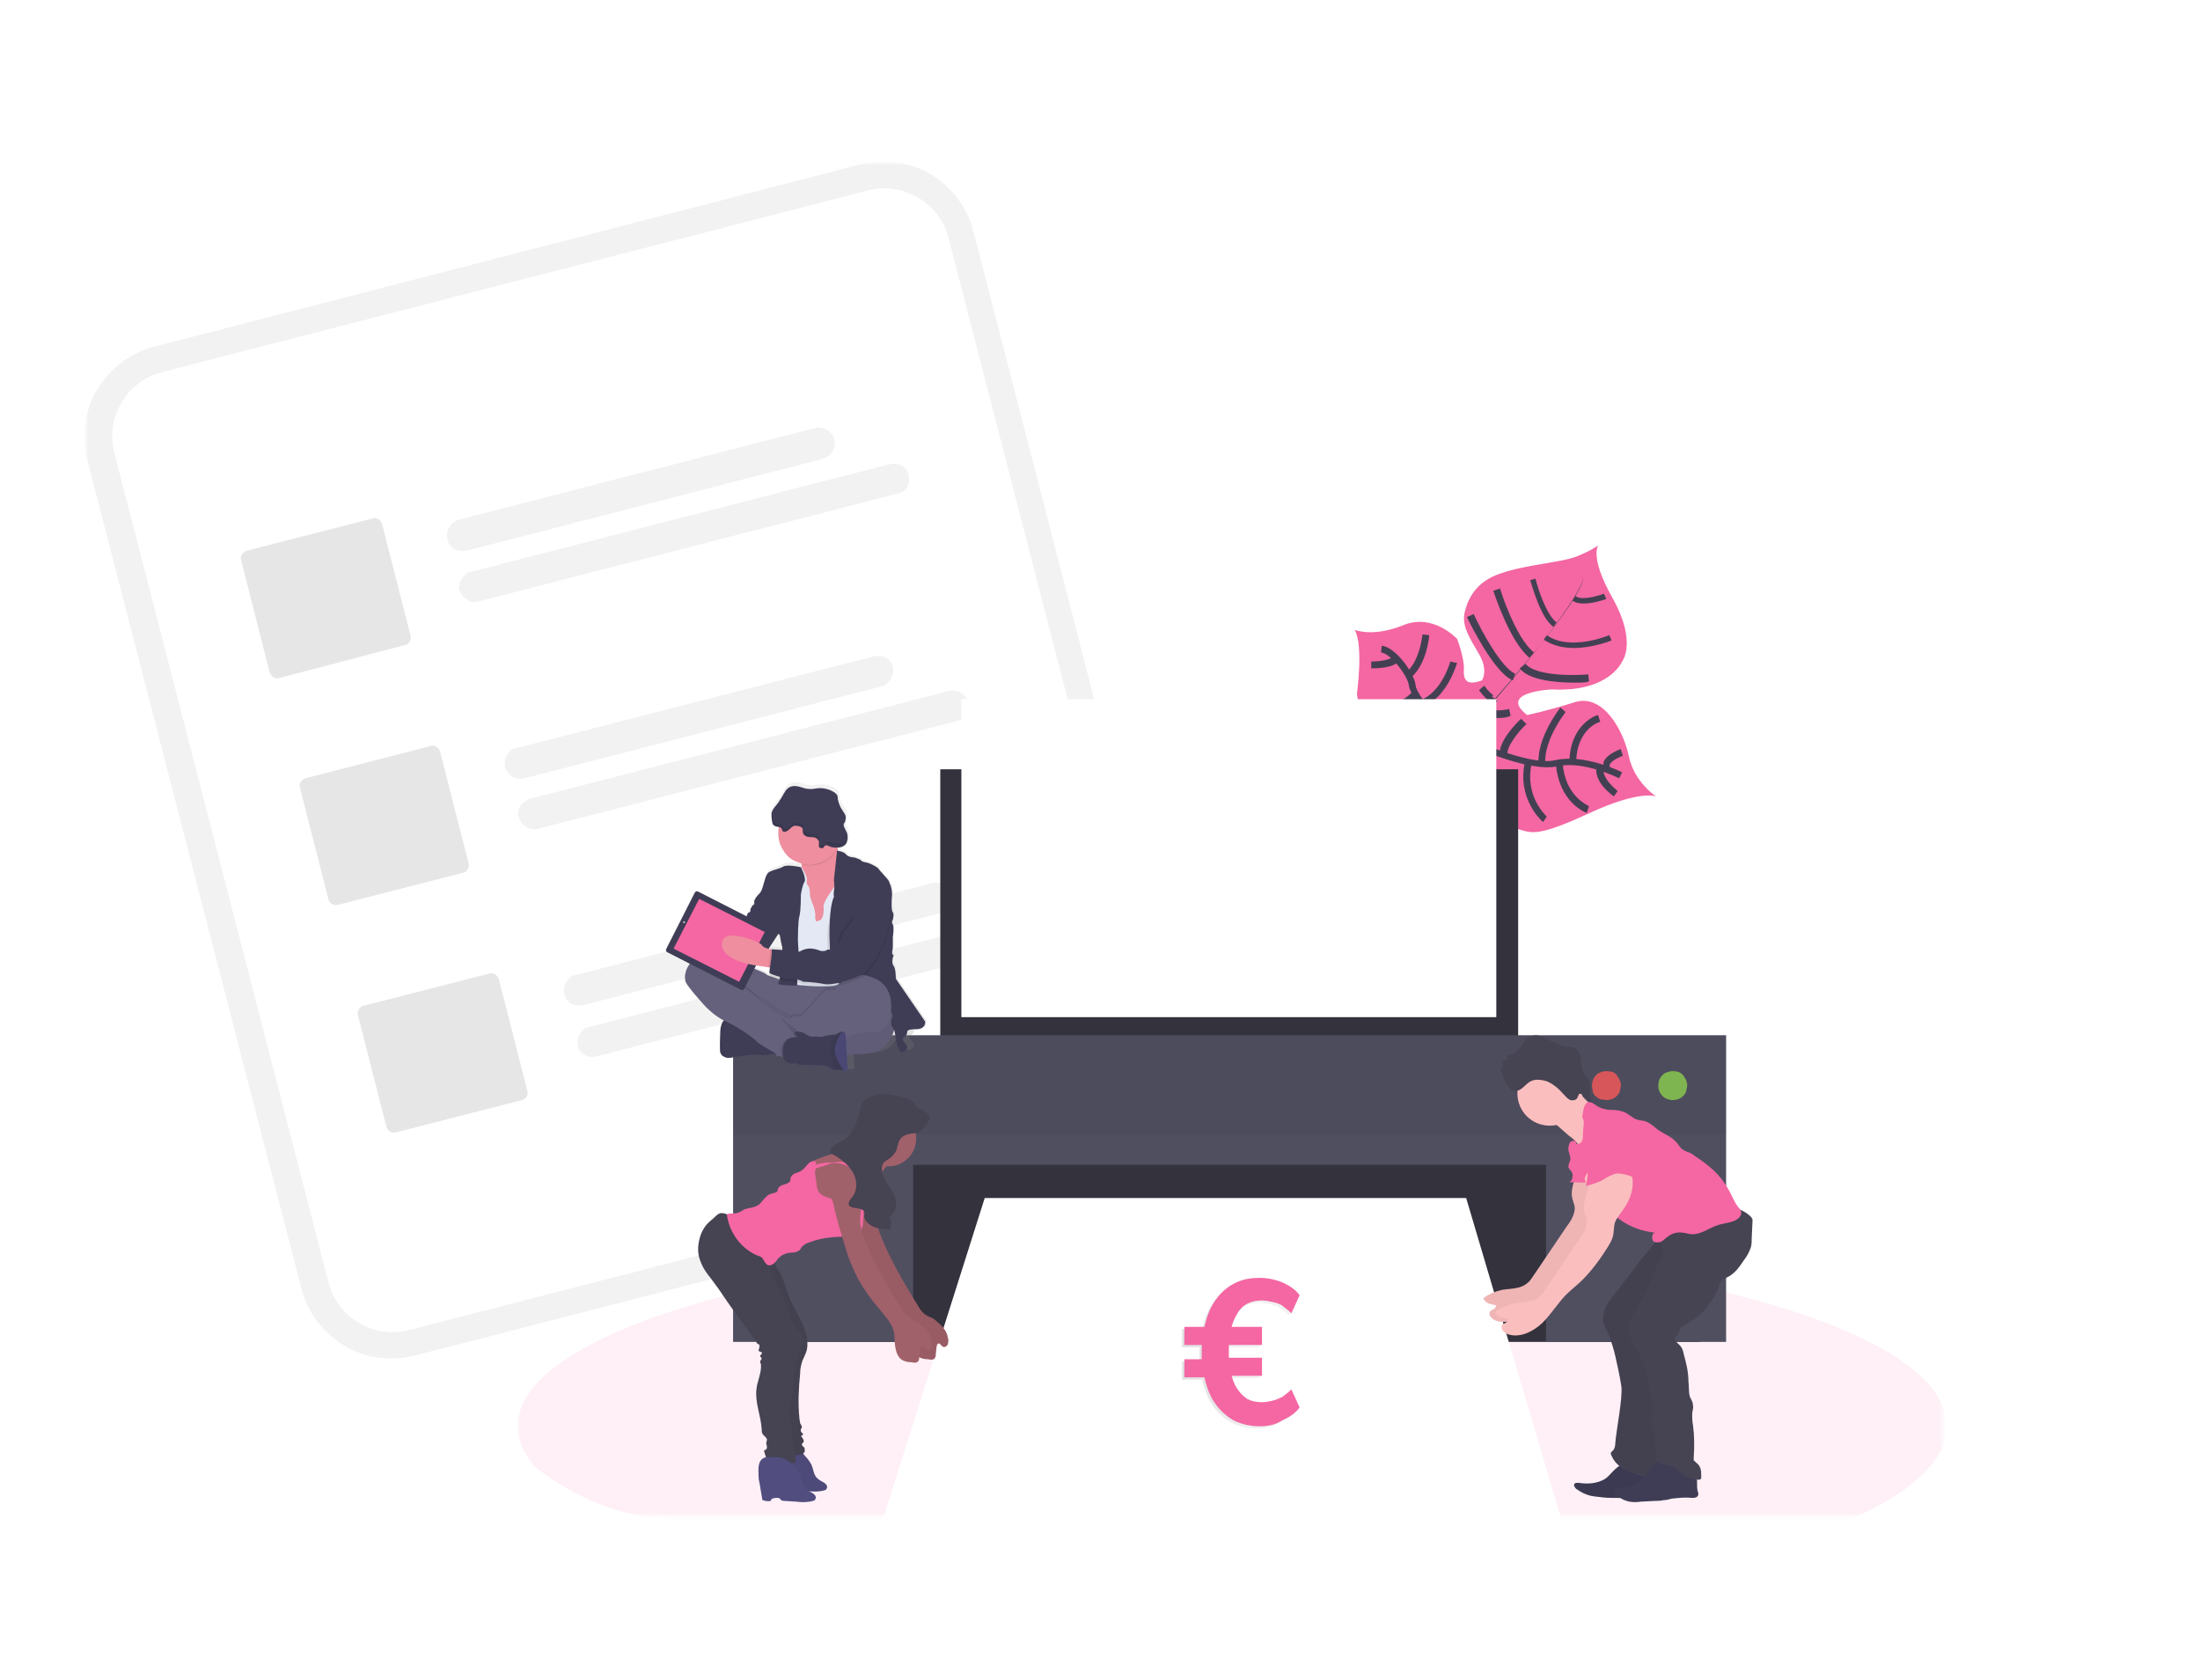<?xml version="1.0" encoding="utf-8"?>
<!-- Generator: Adobe Illustrator 28.0.0, SVG Export Plug-In . SVG Version: 6.00 Build 0)  -->
<svg version="1.1" id="Calque_1" xmlns="http://www.w3.org/2000/svg" xmlns:xlink="http://www.w3.org/1999/xlink" x="0px" y="0px"
	 viewBox="0 0 292 223" style="enable-background:new 0 0 292 223;" xml:space="preserve">
<style type="text/css">
	.st0{clip-path:url(#SVGID_00000157278043860876122710000003465661406152914060_);}
	.st1{fill:#FFFFFF;filter:url(#Adobe_OpacityMaskFilter);}
	.st2{mask:url(#mask0_1665_1856_00000026853914476663085140000013239697406497831348_);}
	.st3{fill:#FFFFFF;filter:url(#Adobe_OpacityMaskFilter_00000022528800212703002460000004918330479695623076_);}
	.st4{mask:url(#mask1_1665_1856_00000076564623821735052160000004790793541976374920_);}
	.st5{fill:#F2F2F2;}
	.st6{fill:#FFFFFF;}
	.st7{fill:#E6E6E6;}
	.st8{fill:#FFFFFF;filter:url(#Adobe_OpacityMaskFilter_00000062877663051499431870000004683746062359428793_);}
	.st9{mask:url(#mask2_1665_1856_00000149351210288579941850000009946729146285577609_);}
	.st10{opacity:0.1;fill:#F467A2;enable-background:new    ;}
	.st11{fill:#F467A2;}
	.st12{fill:#444053;}
	.st13{fill:#33323D;}
	.st14{fill:url(#SVGID_00000146472968304810340170000007816253944082876596_);}
	.st15{fill:#504F60;}
	.st16{opacity:0.1;fill:#33323D;enable-background:new    ;}
	.st17{opacity:0.8;fill:#8CCF4D;enable-background:new    ;}
	.st18{opacity:0.8;fill:#FA5959;enable-background:new    ;}
	.st19{fill:#FBBEBE;}
	.st20{opacity:5.000000e-02;enable-background:new    ;}
	.st21{fill:#3F3D56;}
	.st22{fill:#464353;}
	.st23{fill:url(#SVGID_00000039096588947081945470000004073135747831180735_);}
	.st24{fill:#65617D;}
	.st25{opacity:0.1;enable-background:new    ;}
	.st26{fill:#EE8E9E;}
	.st27{fill:#E3E8F4;}
	.st28{fill:#E6E8EC;}
	.st29{fill:#565387;}
	.st30{opacity:0.1;}
	.st31{fill:#A1616A;}
	.st32{fill:#514E7F;}
</style>
<g>
	<g>
		<defs>
			<rect id="SVGID_1_" x="10.9" y="21.4" width="270.3" height="180.5"/>
		</defs>
		<clipPath id="SVGID_00000085226057165344527330000007790525961006195121_">
			<use xlink:href="#SVGID_1_"  style="overflow:visible;"/>
		</clipPath>
		<g style="clip-path:url(#SVGID_00000085226057165344527330000007790525961006195121_);">
			<defs>
				<filter id="Adobe_OpacityMaskFilter" filterUnits="userSpaceOnUse" x="11.2" y="21.4" width="247.2" height="180.4">
					<feColorMatrix  type="matrix" values="1 0 0 0 0  0 1 0 0 0  0 0 1 0 0  0 0 0 1 0"/>
				</filter>
			</defs>
			
				<mask maskUnits="userSpaceOnUse" x="11.2" y="21.4" width="247.2" height="180.4" id="mask0_1665_1856_00000026853914476663085140000013239697406497831348_">
				<path class="st1" d="M10.9,21.4h270.3V202H10.9V21.4z"/>
			</mask>
			<g class="st2">
				<defs>
					
						<filter id="Adobe_OpacityMaskFilter_00000083048159814406497160000003647559467694618256_" filterUnits="userSpaceOnUse" x="11.2" y="21.4" width="247.2" height="180.4">
						<feColorMatrix  type="matrix" values="1 0 0 0 0  0 1 0 0 0  0 0 1 0 0  0 0 0 1 0"/>
					</filter>
				</defs>
				
					<mask maskUnits="userSpaceOnUse" x="11.2" y="21.4" width="247.2" height="180.4" id="mask1_1665_1856_00000076564623821735052160000004790793541976374920_">
					<path style="fill:#FFFFFF;filter:url(#Adobe_OpacityMaskFilter_00000083048159814406497160000003647559467694618256_);" d="
						M281.2,21.4H10.9v180.4h270.3V21.4z"/>
				</mask>
				<g class="st4">
					<path class="st5" d="M114.2,21.8l-6.5,1.7L27.1,44.3L20.5,46c-3.2,0.8-5.9,2.9-7.6,5.7c-1.7,2.8-2.1,6.2-1.3,9.4L40,171
						c0.8,3.2,2.9,5.9,5.7,7.6c2.8,1.7,6.2,2.1,9.4,1.3l0,0l93.6-24.1l0,0c3.2-0.8,5.9-2.9,7.6-5.7c1.7-2.8,2.1-6.2,1.3-9.4
						l-28.4-110c-0.8-3.2-2.9-5.9-5.7-7.6C120.7,21.5,117.4,21,114.2,21.8L114.2,21.8z"/>
					<path class="st6" d="M115.1,25.3l-7.7,2L29.2,47.4l-7.7,2c-2.3,0.6-4.2,2-5.4,4.1c-1.2,2-1.5,4.4-0.9,6.7l28.4,110
						c0.6,2.3,2,4.2,4.1,5.4c2,1.2,4.4,1.5,6.7,0.9l0,0l93.6-24.1l0,0c2.3-0.6,4.2-2,5.4-4.1c1.2-2,1.5-4.4,0.9-6.7l-28.4-110
						c-0.6-2.3-2-4.2-4.1-5.4C119.7,25,117.3,24.7,115.1,25.3z"/>
					<path class="st5" d="M109.2,60.9L61.9,73.1c-0.5,0.1-1.1,0-1.6-0.2c-0.5-0.3-0.8-0.7-0.9-1.3c-0.1-0.5-0.1-1.1,0.2-1.6
						c0.3-0.5,0.7-0.8,1.2-1l47.4-12.2c0.4-0.1,0.8-0.1,1.2,0.1c0.4,0.1,0.7,0.4,1,0.7c0.2,0.3,0.4,0.7,0.4,1.1
						c0,0.4-0.1,0.8-0.3,1.2c-0.1,0.2-0.3,0.4-0.5,0.6C109.7,60.7,109.5,60.8,109.2,60.9z M119.2,65.5L63.6,79.8
						c-0.3,0.1-0.5,0.1-0.8,0.1c-0.3,0-0.5-0.1-0.8-0.3c-0.2-0.1-0.4-0.3-0.6-0.5c-0.2-0.2-0.3-0.5-0.4-0.7c-0.1-0.3-0.1-0.5,0-0.8
						c0-0.3,0.1-0.5,0.3-0.8c0.1-0.2,0.3-0.4,0.5-0.6c0.2-0.2,0.5-0.3,0.7-0.3l55.6-14.3c0.5-0.1,1.1-0.1,1.6,0.2
						c0.5,0.3,0.8,0.7,0.9,1.3c0.1,0.5,0.1,1.1-0.2,1.6C120.2,65,119.7,65.4,119.2,65.5z M117,91.1l-47.4,12.2
						c-0.5,0.1-1.1,0.1-1.6-0.2c-0.3-0.2-0.5-0.4-0.7-0.7c-0.2-0.3-0.3-0.6-0.3-1c0-0.3,0-0.7,0.2-1c0.1-0.3,0.4-0.6,0.6-0.8
						c0.2-0.2,0.5-0.3,0.7-0.3L116,87.1c0.5-0.1,1.1-0.1,1.6,0.2c0.2,0.1,0.4,0.3,0.6,0.5c0.2,0.2,0.3,0.5,0.3,0.7
						c0.1,0.3,0.1,0.5,0,0.8c-0.1,0.4-0.2,0.8-0.5,1.1C117.8,90.8,117.4,91,117,91.1z M127,95.7L71.4,110c-0.3,0.1-0.5,0.1-0.8,0
						c-0.3,0-0.5-0.1-0.8-0.3c-0.2-0.1-0.4-0.3-0.6-0.5c-0.2-0.3-0.3-0.6-0.4-0.9s0-0.7,0.1-1c0.1-0.3,0.3-0.6,0.6-0.8
						c0.2-0.2,0.6-0.4,0.9-0.5l55.6-14.3c0.3-0.1,0.5-0.1,0.8,0c0.3,0,0.5,0.1,0.8,0.3c0.4,0.2,0.6,0.5,0.8,0.9
						c0.2,0.4,0.2,0.8,0.2,1.2c-0.1,0.4-0.2,0.8-0.5,1.1C127.7,95.4,127.4,95.6,127,95.7z M124.8,121.2l-47.4,12.2
						c-0.5,0.1-1.1,0.1-1.6-0.2s-0.8-0.7-0.9-1.3c-0.1-0.3-0.1-0.5,0-0.8c0-0.3,0.1-0.5,0.3-0.8c0.1-0.2,0.3-0.4,0.5-0.6
						c0.2-0.2,0.5-0.3,0.7-0.3l47.4-12.2c0.3-0.1,0.5-0.1,0.8,0c0.3,0,0.5,0.1,0.8,0.3c0.2,0.1,0.4,0.3,0.6,0.5
						c0.2,0.2,0.3,0.5,0.3,0.7c0.1,0.3,0.1,0.5,0,0.8c0,0.3-0.1,0.5-0.3,0.8c-0.1,0.2-0.3,0.4-0.5,0.6
						C125.3,121.1,125.1,121.2,124.8,121.2z M134.8,125.9l-55.6,14.3c-0.4,0.1-0.8,0.1-1.2,0c-0.4-0.1-0.7-0.4-1-0.7
						c-0.2-0.2-0.3-0.5-0.3-0.7c-0.1-0.3-0.1-0.5,0-0.8c0-0.3,0.1-0.5,0.3-0.8c0.1-0.2,0.3-0.4,0.5-0.6c0.2-0.2,0.5-0.3,0.7-0.3
						l55.6-14.3c0.4-0.1,0.8-0.1,1.2,0.1s0.7,0.4,1,0.7c0.2,0.3,0.4,0.7,0.4,1.1c0,0.4-0.1,0.8-0.3,1.2
						C135.7,125.4,135.3,125.7,134.8,125.9z"/>
					<path class="st7" d="M53.8,85.6L37,90c-0.3,0.1-0.5,0-0.7-0.1c-0.2-0.1-0.4-0.4-0.5-0.6L32,74.3c-0.1-0.3,0-0.5,0.1-0.7
						c0.1-0.2,0.4-0.4,0.6-0.5l16.8-4.3c0.3-0.1,0.5,0,0.7,0.1c0.2,0.1,0.4,0.4,0.5,0.6l3.8,14.9c0.1,0.3,0,0.5-0.1,0.7
						C54.2,85.4,54,85.6,53.8,85.6z M61.6,115.8l-16.8,4.3c-0.3,0.1-0.5,0-0.7-0.1c-0.2-0.1-0.4-0.3-0.5-0.6l-3.8-14.9
						c-0.1-0.3,0-0.5,0.1-0.7c0.1-0.2,0.4-0.4,0.6-0.5L57.2,99c0.3-0.1,0.5,0,0.7,0.1c0.2,0.1,0.4,0.3,0.5,0.6l3.8,14.9
						c0.1,0.3,0,0.5-0.1,0.7C62,115.6,61.8,115.7,61.6,115.8z M69.3,146l-16.8,4.3c-0.3,0.1-0.5,0-0.7-0.1c-0.2-0.1-0.4-0.3-0.5-0.6
						l-3.8-14.9c-0.1-0.3,0-0.5,0.1-0.7c0.1-0.2,0.3-0.4,0.6-0.5l16.8-4.3c0.3-0.1,0.5,0,0.7,0.1c0.2,0.1,0.4,0.4,0.5,0.6l3.8,14.9
						c0.1,0.3,0,0.5-0.1,0.7C69.8,145.8,69.6,145.9,69.3,146z"/>
					<defs>
						
							<filter id="Adobe_OpacityMaskFilter_00000048481143590358016680000001633223307188185516_" filterUnits="userSpaceOnUse" x="68.7" y="72.2" width="189.7" height="129.6">
							<feColorMatrix  type="matrix" values="1 0 0 0 0  0 1 0 0 0  0 0 1 0 0  0 0 0 1 0"/>
						</filter>
					</defs>
					
						<mask maskUnits="userSpaceOnUse" x="68.7" y="72.2" width="189.7" height="129.6" id="mask2_1665_1856_00000149351210288579941850000009946729146285577609_">
						<path style="fill:#FFFFFF;filter:url(#Adobe_OpacityMaskFilter_00000048481143590358016680000001633223307188185516_);" d="
							M281,57.1H45.9v144.7H281V57.1z"/>
					</mask>
					<g class="st9">
						<path class="st10" d="M258.4,189.3c0,4.5-4.7,8.8-12.9,12.4h-155c-7.2,0-13.9-2.6-19.6-7.1c-1.4-1.7-2.2-3.5-2.2-5.3
							c0-4.8,5.3-9.3,14.5-13.1l0.3-0.1c2.6-1.1,5.5-2.1,8.7-3c0.1,0,0.2,0,0.2-0.1c2.5-0.7,5.2-1.4,8-2.1c0.1,0,0.2,0,0.3-0.1
							c1.1-0.3,2.2-0.5,3.3-0.7l0.4-0.1c8.3-1.7,17.7-3.1,27.9-4h0c1.4-0.1,2.9-0.3,4.3-0.4c1.6-0.1,3.3-0.2,4.9-0.3
							c1.3-0.1,2.6-0.2,3.9-0.2c0,0,0,0,0,0c0,0,0,0,0,0c6-0.3,12-0.4,18-0.4c15.2,0,29.6,0.9,42.4,2.6c0,0,0,0,0,0
							c2,0.3,3.9,0.5,5.8,0.8c0.5,0.1,1.1,0.2,1.6,0.3c2.1,0.3,4.1,0.7,6.2,1.1C243.1,173.8,258.4,181.1,258.4,189.3z"/>
						<path class="st11" d="M219.8,105.7c0,0-2.1-0.9-8.8,2.2c-6.7,3.1-7.6,2.7-9.3,2.2c-1.7-0.5-2.7-0.6-4.6-3.2
							c0,0-1.3-7.1-2.6-8.2c-1.3-1.1-6.7,0.6-6.7,0.6s-6.5,1.5-7.7-7.2c0,0,0.9-6.5-0.3-8.5c0,0,2.4,1,6.4-0.6
							c4-1.7,7.2,1.8,7.2,1.8s1,2.6,0.9,4.1c-0.1,1.5,0.5,2.1,2.4,1.4c0,0,0.9-1.3-0.4-3.5s-2.3-3.8-1.9-5.5
							c0.4-1.7,1.4-4.1,4.8-5.2c3.4-1.2,8-1.4,10.2-2.3c2.2-0.9,2.8-1.5,2.8-1.5s-1.4,1.4,1.9,7.2c3.2,5.8,1.2,8.3,1.2,8.3
							s-1.7,4.1-9.3,3.7c0,0-7.3,0.3-3.3,3.4c0,0,2.5-0.5,6.3-1.7c3.8-1.2,6.5,3.8,7.2,7.2C216.9,103.8,219.8,105.7,219.8,105.7z"/>
						<path class="st12" d="M210.1,76.6L210.1,76.6c0.3,1.1-2.9,5.5-5.7,9.1l0,0C208.2,80.7,210.3,77.4,210.1,76.6z"/>
						<path class="st12" d="M204.4,85.6L204.4,85.6c-2.2,2.9-5,6.2-7.2,8.7c-0.2,0.2-0.4,0.5-0.6,0.7l-0.1-0.1
							c0.2-0.3,0.4-0.5,0.6-0.7C199.3,91.8,202.2,88.4,204.4,85.6z"/>
						<path class="st12" d="M196.5,94.9L196.5,94.9c-4,5.2-4.3,13-4.3,13.1l-0.9-1C191.4,107,192.4,100,196.5,94.9z"/>
						<path class="st12" d="M214.9,103.3c0,0-4.7-2.4-8.2-1.6c-3.9,0.9-12.1-3-12.5-3.2c-0.4-0.1-3.6-1.5-4.5-3.3
							c-0.4-0.5-2.5-2.8-2.7-4.2c-0.1-1.2-2.4-4.3-3.7-4.4l0.1-0.9c1.9,0.2,4.4,3.8,4.5,5.3c0.1,0.9,1.6,2.7,2.5,3.7l0.1,0.1
							c0.5,1.2,3.1,2.5,4,2.9c0.1,0.1,8.3,4,11.9,3.2c3.9-0.9,8.7,1.5,8.9,1.6L214.9,103.3z"/>
						<path class="st12" d="M204.8,109.1c-0.1-0.1-3.5-3-2.4-8l0.9,0.2c-1,4.5,2,7,2,7.1L204.8,109.1z M210.6,107.9
							c-0.2-0.1-3.7-1.4-4.1-6.6l0.9-0.1c0.3,4.5,3.4,5.7,3.5,5.8L210.6,107.9z M198,107.6c-0.1-0.2-2.3-4.9-0.2-8.1l0.8,0.5
							c-1.8,2.7,0.3,7.1,0.3,7.1L198,107.6z M214.2,105.7c-0.1-0.1-2.7-1.8-2.3-4l0.9,0.1c0-0.3,0-0.6,0.1-0.8
							c0.5-1,2.1-1.5,2.2-1.6l0.3,0.9c-0.5,0.2-1.4,0.6-1.7,1.1c-0.1,0.1-0.1,0.2,0,0.4l-0.9,0.4c0,0,0-0.1,0-0.1
							c0,1.5,1.9,2.8,1.9,2.9L214.2,105.7z M204.2,101.4c-0.2-3.6,2.8-7.3,2.9-7.5l0.7,0.6c0,0-2.9,3.7-2.7,6.8L204.2,101.4z
							 M209.2,101.1l-0.9,0c0.1-5,3.6-6.2,3.8-6.2l0.3,0.9C212.2,95.8,209.3,96.8,209.2,101.1z M199.1,100.3
							c-0.4-1.8,2.4-4.6,2.8-4.9l0.7,0.7c-1.1,1-2.7,3.1-2.5,4L199.1,100.3z M198.8,95.3c-0.9,0-1.8-0.2-2.1-0.9l0.9-0.4
							c0.1,0.3,1.5,0.4,2.7,0.1l0.2,0.9C200.1,95.2,199.5,95.3,198.8,95.3z M198.3,93.3C198.3,93.3,198.3,93.3,198.3,93.3
							c-0.6,0-1.4-0.9-2-1.7L197,91c0.5,0.7,1.1,1.3,1.3,1.3c0,0-0.2,0-0.3,0.1l0.7,0.6C198.7,93.2,198.5,93.3,198.3,93.3z
							 M208.9,90.6c-2.3,0-6-0.3-7.2-1.9l0.8-0.6c1.2,1.6,6.4,1.6,8.3,1.4l0.1,0.9C210.7,90.6,209.9,90.6,208.9,90.6z M200.8,90.3
							c-2.5-1-5.7-7.6-6.1-8.4l0.9-0.4c0.9,2,3.7,7.2,5.5,7.9L200.8,90.3z M203,87.3c-2.6-2.1-4.7-8.6-4.8-8.9l0.9-0.3
							c0,0.1,2,6.5,4.5,8.5L203,87.3z"/>
						<path class="st12" d="M208.9,86c-1.4,0-2.8-0.3-4-1.1l0.4-0.6c3.1,2.2,8.3,0,8.3,0l0.3,0.7C213.9,85,211.5,86,208.9,86z
							 M206.2,83.2c-1.8-1.2-3-6-3.1-6.2l0.7-0.2c0.3,1.3,1.5,4.9,2.8,5.8L206.2,83.2z M210.2,80.1c-0.6,0-1.1-0.1-1.5-0.4l0.4-0.6
							c0.7,0.6,2.7,0.1,3.8-0.3l0.3,0.7C212.9,79.6,211.5,80.1,210.2,80.1z"/>
						<path class="st12" d="M185.4,98.9c-0.5,0-0.8,0-0.8,0l0.1-0.9c0,0,4.4,0.3,6.3-1.8l0.7,0.6C190,98.6,186.9,98.9,185.4,98.9z
							 M193,97.9l-0.2-0.9c0.4-0.1,0.8-2.1,0.8-4.1h0.9C194.5,94.3,194.4,97.5,193,97.9z M183.4,94.5c-1,0-1.7-0.2-1.7-0.2l0.3-0.9
							c0.1,0,3,1,5.5-1.6l0.7,0.7C186.6,94.1,184.7,94.5,183.4,94.5z M188.9,93.8l-0.3-0.9c2.8-1.1,3.9-5.1,3.9-5.1l0.9,0.2
							C193.3,88.2,192.1,92.5,188.9,93.8z M187.3,89.9l-0.6-0.7c1.8-1.6,2.1-5,2.1-5l0.9,0.1C189.7,84.4,189.4,88.1,187.3,89.9z
							 M182,88.7C182,88.7,182,88.7,182,88.7l0-0.9c0,0,0,0,0,0c1,0,2.6-0.2,2.9-0.7l0.8,0.6C185,88.7,182.6,88.7,182,88.7z"/>
						<path class="st13" d="M201.5,102.1h-76.7v38.7h76.7V102.1z M225.6,152.6H100.9v25.5h124.7V152.6z"/>
						<path class="st6" d="M130.7,159h63.9l12.7,42.9h-90.2L130.7,159z"/>
						
							<linearGradient id="SVGID_00000119077162724596843600000010019217294099935401_" gradientUnits="userSpaceOnUse" x1="156.905" y1="44.194" x2="172.194" y2="44.194" gradientTransform="matrix(1 0 0 -1 0 224)">
							<stop  offset="0" style="stop-color:#808080;stop-opacity:0.25"/>
							<stop  offset="0.54" style="stop-color:#808080;stop-opacity:0.12"/>
							<stop  offset="1" style="stop-color:#808080;stop-opacity:0.1"/>
						</linearGradient>
						<path style="fill:url(#SVGID_00000119077162724596843600000010019217294099935401_);" d="M166.9,189.6c-1.3,0-2.5-0.3-3.5-0.8
							c-1-0.6-1.9-1.4-2.6-2.5c-0.7-1.1-1.1-2.4-1.4-4l0.5,0.8h-3v-2.4h2.8l-0.5,0.6c0-0.4,0-0.7,0-1.1c0-0.3,0-0.7,0-1
							c0-0.3,0-0.7,0.1-1l0.5,0.6h-2.9v-2.4h3.1l-0.6,0.8c0.3-1.6,0.7-2.9,1.4-4c0.7-1.1,1.5-1.9,2.6-2.5c1-0.6,2.2-0.8,3.5-0.8
							c1,0,2,0.2,3,0.6c0.9,0.4,1.7,0.9,2.3,1.7l-1.1,2.4c-0.4-0.4-0.8-0.7-1.2-1c-0.4-0.3-0.9-0.4-1.3-0.5
							c-0.5-0.1-0.9-0.2-1.4-0.2c-0.7,0-1.3,0.1-1.9,0.4c-0.6,0.3-1.1,0.8-1.4,1.4c-0.4,0.6-0.7,1.4-0.9,2.4l-0.5-0.7h4.7v2.4h-5
							l0.6-0.6c0,0.3,0,0.6,0,0.9c0,0.3,0,0.7,0,1c0,0.3,0,0.7,0,0.9l-0.6-0.5h5v2.4h-4.6l0.4-0.7c0.2,1,0.5,1.8,0.9,2.4
							s0.9,1.1,1.4,1.4c0.6,0.3,1.2,0.4,1.9,0.4c0.5,0,1-0.1,1.4-0.2c0.4-0.1,0.9-0.3,1.3-0.5c0.4-0.3,0.8-0.6,1.2-1l1.1,2.4
							c-0.6,0.8-1.4,1.3-2.3,1.7C168.9,189.4,167.9,189.6,166.9,189.6z"/>
						<path class="st15" d="M97.3,137.4v40.7h23.9v-23.5h84v23.5h23.9v-40.7H97.3z"/>
						<path class="st16" d="M229.1,137.4H97.3v13.2h131.8V137.4z"/>
						<path class="st17" d="M222,146c0.4,0,0.8-0.1,1.1-0.3c0.3-0.2,0.6-0.5,0.7-0.9c0.1-0.4,0.2-0.8,0.1-1.1
							c-0.1-0.4-0.3-0.7-0.5-1c-0.3-0.3-0.6-0.5-1-0.5c-0.4-0.1-0.8,0-1.1,0.1c-0.4,0.1-0.7,0.4-0.9,0.7c-0.2,0.3-0.3,0.7-0.3,1.1
							c0,0.5,0.2,1,0.6,1.4C221,145.8,221.5,146,222,146z"/>
						<path class="st18" d="M213.2,146c0.4,0,0.8-0.1,1.1-0.3c0.3-0.2,0.6-0.5,0.7-0.9c0.1-0.4,0.2-0.8,0.1-1.1
							c-0.1-0.4-0.3-0.7-0.5-1s-0.6-0.5-1-0.5c-0.4-0.1-0.8,0-1.1,0.1c-0.4,0.1-0.7,0.4-0.9,0.7c-0.2,0.3-0.3,0.7-0.3,1.1
							c0,0.3,0.1,0.5,0.1,0.8c0.1,0.2,0.2,0.5,0.4,0.6c0.2,0.2,0.4,0.3,0.6,0.4C212.7,145.9,213,146,213.2,146z"/>
						<path class="st6" d="M198.6,92.8h-71V135h71V92.8z"/>
						<path class="st19" d="M209.4,154.3c0.1,1.6-1.1,3.2-0.7,4.8c0.1,0.3,0.2,0.7,0.3,1c0.1,0.9-0.4,1.8-1,2.6l-4.6,6.8
							c-0.2,0.3-0.4,0.6-0.7,0.8c-0.9,0.8-2.2,0.7-3.4,0.9c-0.8,0.2-1.6,0.5-2.3,1c0,0,0,0.1-0.1,0.1c0,0,0,0.1,0,0.1
							c0.2,0.3,0.4,0.5,0.7,0.6c0.3,0.1,0.6,0.2,0.9,0.2c0.1,0.2,0,0.4-0.2,0.5c-0.2,0.2-0.6,0.2-0.6,0.6c0,0.1,0,0.3,0.1,0.4
							c0.2,0.3,0.5,0.5,0.8,0.6c1.6,0.5,3.3-0.4,4.5-1.5c1.2-1.2,2.1-2.7,3.2-3.8c0.7-0.7,1.4-1.2,2.1-1.9c1.3-1.3,2.4-2.8,3.4-4.4
							c0.3-0.5,0.6-1,0.7-1.5c0.1-0.5,0.1-1.1,0.2-1.6c0.2-0.7,0.7-1.2,1.1-1.8c0.8-1.1,1.4-2.5,1.3-3.9c-0.1-1.4-1-2.8-2.3-3.2
							c-0.4-0.2-0.9-0.2-1.3-0.1c-0.5,0.2-0.9,0.6-1.3,1l-0.9,1c-0.2,0.2-0.4,0.5-0.5,0.8c-0.1,0.1-0.1,0.3,0,0.5
							c0,0.2,0.1,0.3,0.2,0.4"/>
						<path class="st20" d="M209.4,154.3c0.1,1.6-1.1,3.2-0.7,4.8c0.1,0.3,0.2,0.7,0.3,1c0.1,0.9-0.4,1.8-1,2.6l-4.6,6.8
							c-0.2,0.3-0.4,0.6-0.7,0.8c-0.9,0.8-2.2,0.7-3.4,0.9c-0.8,0.2-1.6,0.5-2.3,1c0,0,0,0.1-0.1,0.1c0,0,0,0.1,0,0.1
							c0.2,0.3,0.4,0.5,0.7,0.6c0.3,0.1,0.6,0.2,0.9,0.2c0.1,0.2,0,0.4-0.2,0.5c-0.2,0.2-0.6,0.2-0.6,0.6c0,0.1,0,0.3,0.1,0.4
							c0.2,0.3,0.5,0.5,0.8,0.6c1.6,0.5,3.3-0.4,4.5-1.5c1.2-1.2,2.1-2.7,3.2-3.8c0.7-0.7,1.4-1.2,2.1-1.9c1.3-1.3,2.4-2.8,3.4-4.4
							c0.3-0.5,0.6-1,0.7-1.5c0.1-0.5,0.1-1.1,0.2-1.6c0.2-0.7,0.7-1.2,1.1-1.8c0.8-1.1,1.4-2.5,1.3-3.9c-0.1-1.4-1-2.8-2.3-3.2
							c-0.4-0.2-0.9-0.2-1.3-0.1c-0.5,0.2-0.9,0.6-1.3,1l-0.9,1c-0.2,0.2-0.4,0.5-0.5,0.8c-0.1,0.1-0.1,0.3,0,0.5
							c0,0.2,0.1,0.3,0.2,0.4"/>
						<path class="st21" d="M213,196.3c-1,0.6-2.3,0.7-3.5,0.5c-0.2,0-0.4,0-0.5,0.1c-0.2,0.2,0,0.5,0.2,0.7c0.7,0.5,1.5,0.9,2.4,1
							c0.8,0.1,1.5,0.2,2.3,0.2c2.1,0,4.2,0.1,6.3-0.2c0.1,0,0.2,0,0.3-0.1c0.1-0.1,0.2-0.2,0.3-0.4c0.1-0.5-0.1-1.1-0.5-1.5
							c-0.4-0.4-1-0.6-1.5-0.8L217,195c-0.4-0.2-1.1-0.6-1.6-0.6C214.5,194.5,213.7,195.9,213,196.3z"/>
						<path class="st20" d="M213,196.3c-1,0.6-2.3,0.7-3.5,0.5c-0.2,0-0.4,0-0.5,0.1c-0.2,0.2,0,0.5,0.2,0.7c0.7,0.5,1.5,0.9,2.4,1
							c0.8,0.1,1.5,0.2,2.3,0.2c2.1,0,4.2,0.1,6.3-0.2c0.1,0,0.2,0,0.3-0.1c0.1-0.1,0.2-0.2,0.3-0.4c0.1-0.5-0.1-1.1-0.5-1.5
							c-0.4-0.4-1-0.6-1.5-0.8L217,195c-0.4-0.2-1.1-0.6-1.6-0.6C214.5,194.5,213.7,195.9,213,196.3z"/>
						<path class="st22" d="M214.2,171.9c-0.8,1-1.6,2.2-1.4,3.5c0.1,0.7,0.5,1.3,0.8,1.9c0.3,0.9,0.6,1.8,0.8,2.7
							c0.3,1.3,0.6,2.7,0.8,4c0.2,1.5-0.7,6-0.8,7.5c0,0.4-0.1,0.8-0.3,1c-0.1,0.1-0.2,0.2-0.3,0.3c0,0.1,0,0.3,0.1,0.4
							c0.4,1,1.3,1.7,2.3,2.1c1,0.4,3.4,1.1,4.4,1.2c0.1,0,0.3,0,0.4-0.1c0.1-0.1,0.3-0.2,0.3-0.4c0.8-1.5,0-6.7,0-8.4
							c0-1.4,0.3-2.8,0.3-4.1c0-1.1-0.3-2.2-0.5-3.3c-0.2-1.8,0.2-3.6,0.5-5.4c0.3-1.4,0.5-2.8,0.8-4.1c0.2-0.8,0.4-1.7,0.9-2.4
							c0.4-0.6,0.9-1.1,1.3-1.6c1.1-1.5,1.7-3.4,1.4-5.3c0-0.2-2.7,0.7-2.9,0.8c-0.9,0.4-1.8,1-2.6,1.7c-0.6,0.6-1.1,1.4-1.6,2
							c-0.8,0.9-1.5,1.8-2.2,2.8C215.9,169.7,215.1,170.8,214.2,171.9z"/>
						<path class="st20" d="M214.2,171.8c-0.8,1-1.6,2.2-1.4,3.5c0.1,0.7,0.5,1.3,0.8,1.9c0.3,0.9,0.6,1.8,0.8,2.7
							c0.3,1.3,0.6,2.7,0.8,4c0.2,1.5-0.7,6-0.8,7.5c0,0.4-0.1,0.8-0.3,1c-0.1,0.1-0.2,0.2-0.3,0.3c0,0.1,0,0.3,0.1,0.4
							c0.4,1,1.3,1.7,2.3,2.1c1,0.4,3.4,0.8,4.4,0.8c0.1,0,0.3,0,0.4-0.1c0.1-0.1,0.3-0.2,0.3-0.4c0.8-1.5,0-6.4,0-8
							c0-1.4,0.3-2.8,0.3-4.1c0-1.1-0.3-2.2-0.5-3.3c-0.2-1.8,0.2-3.6,0.5-5.4c0.3-1.4,0.5-2.8,0.8-4.1c0.2-0.8,0.4-1.7,0.9-2.4
							c0.4-0.6,0.9-1.1,1.3-1.6c1.1-1.5,1.7-3.4,1.4-5.3c0-0.2-2.7,0.7-2.9,0.8c-0.9,0.4-1.8,1-2.6,1.7c-0.6,0.6-1.1,1.4-1.6,2
							c-0.8,0.9-1.5,1.8-2.2,2.8C215.9,169.6,215.1,170.7,214.2,171.8z"/>
						<path class="st19" d="M205.7,149.4c2.4,0,4.3-1.9,4.3-4.3s-1.9-4.3-4.3-4.3s-4.3,1.9-4.3,4.3S203.3,149.4,205.7,149.4z"/>
						<path class="st19" d="M209.6,144.9c0.4,0.6,0.9,1.2,1.5,1.6c0.6,0.4,1.3,0.7,2,0.9l-0.3,1.2c-0.6,2-1.2,4.2-2.7,5.6
							c0.2-0.7-0.1-1.4-0.4-2c-0.4-0.6-0.9-1.1-1.5-1.5l-2.5-2.2c-0.1-0.1-0.1-0.1-0.2-0.2c-0.1-0.2-0.1-0.3,0-0.5
							c0.3-1,1.2-1.6,1.9-2.3c0.4-0.3,0.7-0.7,1-1.1C209,143.7,209.3,144.4,209.6,144.9z"/>
						<path class="st22" d="M200.1,140.8L200,140c0.7,0.2,1.3-0.4,1.8-1c0.4-0.6,0.8-1.3,1.5-1.5c0.8-0.3,1.7,0.2,2.4,0.6
							c0.9,0.5,1.8,0.8,2.8,0.9c0.2,0,0.3,0,0.5,0.1c0.5,0.2,0.7,0.8,0.8,1.4c0.1,0.6,0.1,1.2,0.3,1.7c0.2,0.4,0.5,0.7,0.7,1
							c0.5,1,0,2.4,0.6,3.4l-1.4-1.3c-0.1-0.1-0.3-0.2-0.4-0.1c-0.1,0.1-0.1,0.2-0.2,0.4c-0.1,0.4-0.6,0.5-1,0.4
							c-0.4-0.2-0.6-0.5-0.9-0.8c-0.6-0.7-1.3-1.3-2.2-1.7c-0.4-0.1-0.8-0.2-1.2-0.2c-0.4,0-0.8,0.1-1.1,0.3
							c-0.6,0.4-1.1,1.2-1.9,1.2c-1.1,0-1.5-2-2-2.8c0.2-0.1,0.3-0.3,0.4-0.6c0.1-0.2,0-0.5-0.1-0.7
							C199.3,140.7,200,140.7,200.1,140.8z"/>
						<path class="st21" d="M218,196.3c-0.8,0.8-2,1.2-3.1,1.2c-0.3,0-0.7,0.1-0.7,0.3c0,0.1,0,0.2,0.1,0.2c0.4,0.6,0.9,1,1.6,1.2
							c0.6,0.2,1.3,0.2,1.9,0.1l1.9-0.1c0.4,0,0.7,0,1.1-0.1c0.4,0,0.7-0.1,1.1-0.2c0.9-0.1,1.8-0.2,2.7-0.1c0.2,0,0.5,0,0.7-0.2
							c0.2-0.2,0.1-0.5,0-0.8c-0.1-0.5,0-1.1-0.1-1.7c-0.2-1-1-1.7-1.9-2c-0.8-0.3-2.4-0.7-3.2-0.2
							C219.2,194.6,218.7,195.6,218,196.3z"/>
						<path class="st22" d="M219.8,164c0.2,0.8,0.9,1.4,1,2.2c0,0.6-0.4,1.2-0.8,1.7c-0.3,0.6-0.6,1.2-0.8,1.8
							c-0.6,1.6-1.4,3.2-2.3,4.6c-0.4,0.7-0.9,1.5-0.8,2.3c0.1,0.4,0.2,0.8,0.4,1.1l1.3,2.6c0.3,0.5,0.5,1.1,0.7,1.7
							c0.1,0.5,0.1,1,0.2,1.5c0.2,1.6,1,3.2,0.5,4.8c0,0.1-0.2,0.3-0.3,0.2c0.4,0.8,0.8,1.6,0.8,2.6c0,0.5-0.2,1,0,1.4
							c0.1,0.2,0.2,0.4,0.2,0.6c0,0.1-0.1,0.3-0.1,0.4c0,0.4,0.3,0.7,0.7,0.8c0.4,0.1,0.7,0.1,1.1,0.2c0.7,0.2,1.2,0.8,1.8,1.2
							c0.6,0.4,1.3,0.6,2,0.7c0.1,0,0.2,0,0.3-0.1c0.1,0,0.1-0.1,0.1-0.2c0-0.1,0-0.1,0-0.2c0-0.3,0-0.7-0.1-1
							c-0.1-0.3-0.3-0.6-0.6-0.8c-0.1-0.1-0.2-0.2-0.3-0.3c0-0.1,0-0.2,0-0.3c0.1-1.5,0.1-2.9-0.1-4.4c-0.1-0.5-0.1-0.9-0.1-1.4
							c0-0.4,0.2-0.8,0.1-1.2c0-0.4-0.2-0.7-0.4-1.1c-0.2-0.7-0.1-1.4-0.2-2.1c0-1.2-0.3-2.4-0.6-3.5c-0.1-0.5-0.2-0.9-0.6-1.3
							c-0.3-0.3-0.7-0.6-0.6-0.9c0.1-0.1,0.1-0.3,0.3-0.4c0.1-0.2,0.2-0.3,0.3-0.5c0.1-0.2,0.1-0.4,0-0.6c0.1,0,0.2,0,0.4,0
							c0.1-0.1,0.2-0.1,0.2-0.2c2.2-1,3.9-3.1,4.7-5.3c0-0.2,0.1-0.3,0.2-0.5c0.2-0.3,0.5-0.4,0.9-0.6c1-0.5,1.6-1.4,2.2-2.3
							c0.4-0.5,0.7-1.1,0.9-1.7c0.1-0.4,0.1-0.8,0.1-1.2l0.1-2.1c0-0.1,0-0.3,0-0.4c-0.1-0.1-0.1-0.2-0.2-0.3
							c-0.6-0.6-1.4-1-2.2-1.2c-0.6-0.1-1.1-0.1-1.7-0.1c-1.1-0.1-2.2-0.4-3.3-0.4c-1.7,0.1-3.3,1.3-4.1,2.9
							C220.8,163.5,220.5,164,219.8,164z"/>
						<path class="st11" d="M210.1,150.5c0,0.3,0,0.6-0.1,0.9c-0.1,0.3-0.5,0.5-0.8,0.4c0.1-0.2-0.1-0.4-0.4-0.4
							c-0.1,0-0.2,0.1-0.3,0.1c-0.1,0.1-0.2,0.2-0.2,0.3c-0.1,0.3-0.2,0.6-0.1,1c0.1,0.4,0.3,0.8,0.2,1.2c-0.1,0.3-0.3,0.7-0.2,1
							c0.1,0.1,0.2,0.3,0.3,0.4c0.2,0.2,0.3,0.5,0.2,0.8c0,0.3-0.1,0.5-0.4,0.7l3.3,0.1c-0.1,0.6,0.1,1.1,0.4,1.6
							c0.8,1.4,1.9,2.5,3.2,3.4c1.3,0.9,2.8,1.4,4.4,1.6c-0.1,0.1-0.2,0.1-0.2,0.2c-0.1,0.1-0.1,0.2-0.1,0.3c0,0.1,0,0.2,0,0.3
							c0,0.1,0.1,0.2,0.1,0.3c0.3,0.3,0.7,0.2,1.1,0.1c0.3-0.2,0.6-0.5,0.9-0.7c0.5-0.4,1.2-0.6,1.9-0.5c0.4,0,0.8,0.2,1.2,0.2
							c1.2,0.1,2.3-0.8,3.5-1.2c0.9-0.3,1.9-0.3,2.6-0.8c0.3-0.2,0.6-0.6,0.5-1c-0.1-0.2-0.2-0.4-0.4-0.6c-0.4-0.5-0.7-1.2-1-1.8
							c-0.6-1.2-1.4-2.3-2.4-3.2c-0.8-0.7-1.6-1.3-2.4-1.8c-0.2-0.2-0.4-0.3-0.6-0.4c-0.3-0.1-0.6-0.2-0.9-0.4
							c-0.4-0.2-0.6-0.7-0.9-1c-0.7-0.8-1.7-1.1-2.5-1.7c-0.5-0.4-1-0.9-1.7-1.1c-0.3-0.1-0.7-0.1-1-0.2c-0.7-0.2-1.2-0.9-2-1.1
							c-0.6-0.2-1.2-0.2-1.8-0.2c-0.7-0.1-1.3-0.3-1.8-0.7c-0.2-0.1-0.4-0.3-0.6-0.3c-0.9-0.3-1,1.4-1.1,2
							C210.4,148.8,210.1,149.6,210.1,150.5z"/>
						<path class="st19" d="M211,156.1c0.2,1.6-1.1,3.2-0.7,4.8c0.1,0.3,0.2,0.7,0.3,1c0.1,0.9-0.4,1.8-1,2.6l-4.6,6.8
							c-0.2,0.3-0.4,0.6-0.7,0.8c-0.9,0.8-2.2,0.7-3.4,0.9c-0.8,0.2-1.6,0.5-2.3,1c0,0,0,0.1-0.1,0.1c0,0,0,0.1,0,0.1
							c0.2,0.3,0.4,0.5,0.7,0.6c0.3,0.1,0.6,0.2,0.9,0.2c0.1,0.2,0,0.4-0.2,0.5c-0.2,0.2-0.6,0.2-0.6,0.6c0,0.1,0,0.3,0.1,0.4
							c0.2,0.3,0.5,0.5,0.8,0.6c1.6,0.5,3.3-0.4,4.5-1.5c1.2-1.2,2.1-2.7,3.2-3.8c0.7-0.7,1.4-1.2,2.1-1.9c1.3-1.3,2.4-2.8,3.4-4.4
							c0.3-0.5,0.6-1,0.7-1.5c0.1-0.5,0.1-1.1,0.2-1.6c0.2-0.7,0.7-1.2,1.1-1.8c0.8-1.1,1.4-2.5,1.3-3.9s-1-2.8-2.3-3.2
							c-0.4-0.2-0.9-0.2-1.3-0.1c-0.5,0.2-0.9,0.6-1.3,1l-0.9,1c-0.2,0.2-0.4,0.5-0.5,0.8c-0.1,0.1-0.1,0.3,0,0.5
							c0,0.2,0.1,0.3,0.2,0.4"/>
						<path class="st11" d="M213.4,149.4c-0.6,0-1.3,0.1-1.7,0.5c-0.2,0.2-0.3,0.4-0.4,0.7c-0.4,0.9-0.8,1.7-0.9,2.7
							c0,0.8,0.2,1.5,0.3,2.2c0.1,0.6-0.1,1.3-0.2,1.9c0.8-0.2,1.8-0.5,2.4-0.9c0.4-0.3,0.9-0.5,1.4-0.7c0.7-0.2,2,0.2,2.6,0.5
							c0-0.5-0.3-1.3-0.3-1.8c0-0.2,0-0.4,0.1-0.6c0.1-0.2,0.2-0.4,0.4-0.6c0.3-0.4,0.4-0.9,0.3-1.4c0-0.5-0.2-1-0.6-1.4
							c-0.6-0.7-1.6-0.9-2.5-1.1c-0.6-0.1-1.2-0.1-1.7-0.1"/>
						
							<linearGradient id="SVGID_00000059304365438993485310000010987344710923532931_" gradientUnits="userSpaceOnUse" x1="106.928" y1="82.064" x2="106.928" y2="120.152" gradientTransform="matrix(1 0 0 -1 0 224)">
							<stop  offset="0" style="stop-color:#808080;stop-opacity:0.25"/>
							<stop  offset="0.54" style="stop-color:#808080;stop-opacity:0.12"/>
							<stop  offset="1" style="stop-color:#808080;stop-opacity:0.1"/>
						</linearGradient>
						<path style="fill:url(#SVGID_00000059304365438993485310000010987344710923532931_);" d="M122.9,135.4l-3.9-5.7
							c0,0-0.1-1.4-0.3-1.7c-0.3-0.3-0.1-1.1-0.1-1.1s0.3-0.4,0-0.4c-0.2,0,0-0.9,0-0.9l0-1.4c0,0,0.2-1.4,0-1.7
							c-0.1-0.1-0.1-0.2-0.1-0.3c0-0.1,0-0.2,0.1-0.3c0,0,0.2-0.8,0-1c-0.2-0.2-0.2-1.4-0.1-2.4s-0.4-1.5-0.4-1.7
							c0-0.1-1.5-1.6-1.5-1.7c0-0.1-0.9-0.7-1.5-0.8c-0.6-0.1-0.8-0.3-0.8-0.3c0-0.1-0.9-0.4-0.9-0.4s-0.8-0.1-1.1-0.4
							c-0.3-0.4-1.2-0.5-1.2-0.5l0-0.1c0,0,0-0.1,0-0.1c0.1-0.1,0.1-0.2,0.2-0.4l0.1-0.1c0.3,0,0.6-0.1,0.9-0.3
							c0.1-0.1,0.2-0.2,0.3-0.4c0.1-0.2,0.1-0.3,0.1-0.5c0-0.3-0.1-0.7-0.2-1c-0.2-0.3-0.4-0.7-0.3-1c0-0.2,0.1-0.3,0.2-0.4
							c0.1-0.3,0-0.6-0.1-0.9c-0.1-0.3-0.3-0.5-0.5-0.8c-0.2-0.3-0.3-0.7-0.4-1.1c0-0.2-0.1-0.4-0.1-0.6c-0.1-0.1-0.2-0.2-0.3-0.3
							c-0.6-0.4-1.3-0.6-2-0.6c-0.5,0-1,0.2-1.5,0.1c-0.3-0.1-0.6-0.1-0.9-0.2c-0.6-0.2-1.3-0.3-1.9,0.1c-0.5,0.4-0.8,1-1.1,1.6
							c-0.3,0.5-0.8,0.9-1,1.4v0c-0.1,0.1-0.1,0.2-0.1,0.4c-0.1,0.4,0,0.8,0.1,1.2c0,0.2,0.1,0.4,0.3,0.5c0.2,0.1,0.4,0.1,0.6,0.1
							l0,0.1c-0.2,1,0,2.1,0.5,3c0.5,0.9,1.4,1.6,2.4,1.9v0.1c0,0.1,0,0.2,0,0.3c0,0-1.8-0.4-2.3-0.1c-0.5,0.3-1.5,0.5-1.6,0.6
							c-0.1,0.1-0.5,0-0.8,0.9c-0.3,0.9-0.4,1.7-0.8,2.1c-0.4,0.4-0.6,0.7-0.7,1c0,0.3,0.1,0.4-0.1,0.5c-0.2,0.1-0.4,0.5-0.3,0.6
							c0,0.1,0,0.2,0,0.3s-0.1,0.2-0.2,0.2c-0.1,0.1-0.2,0.1-0.2,0.2c0,0.1-0.1,0.2-0.1,0.3c0,0-0.1,0.4-0.4,0.5
							c-0.3,0.1-0.4,0.7-0.4,0.7l-0.8,1l-1.7-1.8c-0.1-0.1-0.3-0.2-0.5-0.2c-0.2,0-0.4,0.1-0.5,0.2l-0.8,0.7
							c-0.3,0.1-0.6,0.2-0.8,0.5c-0.2,0.2-0.3,0.4-0.4,0.6l-0.4,0.4c-0.1,0.2-0.2,0.4-0.2,0.6s0,0.4,0.1,0.6l1.1,1.2v0
							c-0.4,0-0.7,0.2-1,0.4c-1.6,1.4-1.6,2.7-1.4,3.3c0.2,0.6,2.2,2.8,2.2,2.8s1.2,1.5,2.8,2.3l0,0c0,0-0.1,0.1-0.1,0.1l0,0l0,0
							l0,0c0,0,0,0,0,0l0,0.1c0,0,0,0,0,0c0,0,0,0,0,0.1c0,0,0,0,0,0c0,0,0,0.1,0,0.1l0,0c0,0,0,0,0,0.1c0,0,0,0,0,0l0,0.1
							c0,0,0,0,0,0.1c0,0,0,0.1,0,0.1c0,0,0,0,0,0.1c0,0,0,0.1,0,0.1c0,0,0,0,0,0.1c0,0,0,0.1,0,0.1c0,0,0,0,0,0.1l0,0.1v0.1
							c0,0,0,0.1,0,0.1c0,0,0,0,0,0.1v0.2c0,2.1,0.1,2.5,0.1,2.5c0.1,0.2,0.2,0.4,0.4,0.5s0.4,0.2,0.6,0.2c0.1,0,0.2,0,0.3,0
							c1-0.2,3.2-0.6,4-0.4c0.5,0.1,1.4,0,2-0.2l0.2,0l0.1,0.4l0.4-0.1l0.3,0.2l0.2,0.1c0.4,1.2,1.8,0.8,1.8,0.8l0.3,0.2l3.6,0.1
							c0.4,0.2,0.8,0.4,1.3,0.6c0.1,0,0.1,0,0.2,0c0.3,0,0.7,0,1,0c0.3,0,0.5,0,0.5,0s0-1-0.1-2c1.1,0,2.2-0.1,3.3-0.3
							c1.9-0.3,2.7-2.1,3-3c0.1,0.4,0.1,0.8,0.2,1.1c0.1,0.3,0.2,0.7,0.3,1c0.1,0.3,0.2,0.5,0.4,0.7c1.4-0.5,0.6-1.2,0.3-1.5
							c-0.3-0.3,0.2-0.6,0.2-0.6s0.4-0.3,0.3-0.5c0-0.2-0.1-0.5,1.2-0.5C123,136.5,122.9,135.4,122.9,135.4z M103.5,123.7
							c0,0.1,0.2,1.2,0.3,1.5c0,0.2,0.1,0.4,0,0.6c-0.7-0.1-1.5-0.1-1.5-0.1c0,0,0,0.1,0,0.1l-0.1,0l-0.2,0L103.5,123.7L103.5,123.7
							z M100.8,128l1.3,0.2l0.1,0c0,0.2-0.1,0.4-0.1,0.6c0,0,0,0,0.1,0.1c0,0.1,0,0.2,0,0.3c0,0.1,0.6,0.3,1.3,0.5c0,0,0,0.1,0,0.1
							c-0.6-0.3-1.6-0.5-1.7-0.7c-0.1-0.2-3.4-1.4-3.4-1.4l-0.3-0.2l0.9,0.2l0.2,0C99.7,127.8,100.3,127.9,100.8,128z"/>
						<path class="st24" d="M118.8,136.2c0,0-0.5,3.1-3.1,3.5c-2.6,0.5-11.2,0.4-11.2,0.4s-4.9-0.7-6.7-4.9
							c-1.8-4.2-2.9-5.8-1.4-5.9c1.5-0.1,9.8,2.8,10.3,2.8C107,132.2,119.2,125.8,118.8,136.2z"/>
						<path class="st20" d="M118.8,136.2c0,0-0.5,3.1-3.1,3.5c-2.6,0.5-11.2,0.4-11.2,0.4s-4.9-0.7-6.7-4.9
							c-1.8-4.2-2.9-5.8-1.4-5.9c1.5-0.1,9.8,2.8,10.3,2.8C107,132.2,119.2,125.8,118.8,136.2z"/>
						<path class="st21" d="M95.6,139.7c0.1,0.2,0.2,0.4,0.4,0.5c0.2,0.1,0.4,0.2,0.6,0.2c0.1,0,0.2,0,0.3,0c0.9-0.2,3.2-0.5,4-0.4
							c0.5,0.1,1.3,0,2-0.2c0.4-0.1,0.7-0.2,0.7-0.2s-0.7-2.4-0.8-2.5c-0.1-0.1-3.3-2-3.3-2l-2.5-0.2c-0.3,0.1-0.6,0.2-0.9,0.5
							c-0.3,0.3-0.5,0.9-0.5,1.7C95.5,139.3,95.6,139.7,95.6,139.7z"/>
						<path class="st20" d="M95.6,139.7c0.1,0.2,0.2,0.4,0.4,0.5c0.2,0.1,0.4,0.2,0.6,0.2c-0.2-0.3-0.5-0.7-0.7-1l0-1.8
							c-0.1-0.5,0-1,0.2-1.4c0.2-0.5,0.5-0.9,0.8-1.2c0,0-1.3,0.1-1.4,2.2C95.5,139.4,95.6,139.7,95.6,139.7z"/>
						<path class="st25" d="M106.5,135.8l2.4-1.8l3.7-3.6l-1,0c-0.1,0.1-0.6,0.4-0.6,0.8c0,0.4-1,0-1.5,0.3c-0.5,0.3-3,3.5-3.4,3.4
							c-0.4,0-0.8-0.2-1,0.1l0,0L106.5,135.8z M96,135.5c0.1,0,0.2,0.1,0.3,0.1c1.8,0.8,4,2.4,4.2,2.7c0.1,0.2,1.4,1,2.4,1.5
							c0.4-0.1,0.7-0.2,0.7-0.2s-0.7-2.4-0.8-2.5c-0.1-0.1-3.3-2-3.3-2l-2.5-0.2C96.5,135,96.2,135.2,96,135.5z"/>
						<path class="st24" d="M91,130.3c0.2,0.6,2.2,2.8,2.2,2.8s1.3,1.6,3,2.4c1.8,0.8,4,2.4,4.2,2.7c0.1,0.2,1.5,1,2.5,1.6l0.2,0.1
							l0.5,0.3l0.3,0.1c0,0,0.6-0.5,1.2-1c0.6-0.5,1.2-1,1.2-1c0,0,0.3-0.7,0.2-0.7s-0.2-0.3-0.4-0.6c-0.2-0.3-0.6-0.6-0.9-0.8
							c-0.5-0.3-1-0.7-1.2-1.3c0,0-0.1-0.1-0.2-0.1c-0.2-0.2-0.5-0.3-0.8-0.4c-0.4,0-1.1-0.9-1.1-0.9c-0.3-0.2-0.5-0.4-0.7-0.7
							c-0.2-0.4-3-2.3-3.3-2.5l6.9,4.4l1.6,1.1l2.4-1.8l3.7-3.6l-1.2-0.1c-1.8-0.1-5-0.2-5.4-0.1c-0.3,0.1-0.7,0.1-1,0.1
							c0,0-0.9,0-1.5-0.3c-0.6-0.3-1.6-0.5-1.7-0.7c-0.1-0.2-3.3-1.4-3.3-1.4s-4.4-2.3-6-0.9C90.8,128.4,90.8,129.7,91,130.3z"/>
						<path class="st26" d="M105.2,116.9l0.6,1.9l0.7,4.2l2.7,0.2l0.8-1.3l0.8-1.3c0,0,0.5-1.7,0.8-3.4c0.3-1.5,0.5-2.9,0.2-3
							c-0.3-0.1-0.5-0.6-0.6-1.2c0-0.1,0-0.1,0-0.2c-0.1-0.4-0.1-0.9-0.2-1.4c0,0-5.6-0.3-4.8,2c0.1,0.4,0.2,0.8,0.2,1.2
							c0,0.1,0,0.2,0,0.3c0,0.4-0.2,0.7-0.3,1C105.7,116.4,105.5,116.7,105.2,116.9z"/>
						<path class="st27" d="M104,116.6l0.2,3.2l0.5,2.7l0.5,1.3l0.5,6.9c0,0,4.4,0.5,5.5,0c0.1,0,0.1-0.1,0.2-0.2
							c1.3-1.9,0.9-7.6,0.9-7.6l0.5-3.6l-0.3-1.9l-0.8-0.1l-0.6-0.1c0,0-0.1,0.2-0.3,0.4c-0.5,0.7-1.5,2.1-1.5,2.7
							c0.1,0.8-0.1,1.6-0.4,1.8c-0.3,0.1-0.6,0.3-0.6,0.1c-0.1-0.2-0.1-0.4-0.1-0.6c0.1-0.3-0.2-1.3-0.2-1.3s-0.5-1.1-0.5-1.6
							c0-0.5-0.1-1-0.2-1.1c-0.1-0.1-0.3-0.3-0.2-0.8s-0.7-1.7-0.7-1.7L104,116.6z"/>
						<path class="st25" d="M109.8,124.5l0.2,5.5l1.1,0.6c0.1,0,0.1-0.1,0.2-0.2c1.3-1.9,0.9-7.6,0.9-7.6l0.5-3.6l-0.3-1.9l-0.8-0.1
							c0.3-1.5,0.5-2.9,0.2-3c-0.3-0.1-0.5-0.6-0.6-1.2l-0.6,3.9c0,0,0,0.3,0.1,0.7c0,0.2,0,0.5,0,0.7c-0.1,0.3-0.1,0.6,0,0.9
							c-0.3,0.6-0.5,1.7-0.6,2.7C109.8,123.2,109.8,124.5,109.8,124.5z"/>
						<path class="st21" d="M111.1,112.9c0,0,0.9,0.1,1.2,0.5c0.3,0.4,1.1,0.4,1.1,0.4s0.9,0.3,0.9,0.4c0,0.1,0.3,0.2,0.8,0.3
							c0.5,0.1,1.5,0.7,1.5,0.8s1.4,1.5,1.4,1.7c0,0.1,0.4,0.7,0.4,1.7c-0.1,1-0.1,2.2,0.1,2.4c0.2,0.2,0,1,0,1
							c-0.1,0.1-0.1,0.2-0.1,0.3c0,0.1,0,0.2,0.1,0.3c0.2,0.3,0,1.7,0,1.7l0,1.4c0,0-0.2,0.9,0,0.9s0,0.4,0,0.4s-0.2,0.7,0.1,1.1
							c0.3,0.3,0.3,1.7,0.3,1.7l3.9,5.7c0,0,0.1,1-1.2,1c-1.2,0-1.2,0.2-1.2,0.5c0,0.2-0.3,0.5-0.3,0.5s-0.5,0.3-0.2,0.6
							c0.3,0.3,1.1,1-0.3,1.5c-0.2-0.2-0.3-0.5-0.4-0.7c-0.1-0.3-0.2-0.6-0.3-1c0,0-0.1-1.4-0.4-1.6c-0.3-0.2-0.2-1.1-0.2-1.1
							s0.4-0.7-0.1-1c-0.5-0.3-7.9-4.4-7.9-4.4l-0.2-5.5c0,0-0.1-4,0.6-5.4c-0.1-0.3,0-0.6,0-0.9c0.1-0.3,0-1.4,0-1.4L111.1,112.9z"
							/>
						<path class="st25" d="M106.3,115.1c0,0-1.8-0.4-2.3-0.1c-0.5,0.3-1.5,0.5-1.6,0.6c-0.1,0.1-0.5,0-0.8,0.9
							c-0.3,0.9-0.4,1.7-0.8,2.1c-0.4,0.4-0.6,0.7-0.7,1c0,0.3,0.1,0.4-0.1,0.5c-0.2,0.1-0.4,0.5-0.3,0.6c0.1,0.1,3.8,3.4,3.8,3.4
							s0.2,1.2,0.3,1.5c0.2,0.3-0.2,4.6-0.5,4.9c-0.4,0.3,2.5,0.3,2.5,0.3s0.1-2.8,0.2-2.9c0.1-0.2-0.1-3.1-0.1-3.1s0-2.6,0.2-3.2
							c0.2-0.7,0.2-2.9,0.2-2.9s0.2-1.3,0.5-1.7C107,116.5,106.3,115.1,106.3,115.1z"/>
						<path class="st21" d="M106.3,115.1c0,0-1.8-0.4-2.3-0.1c-0.5,0.3-1.5,0.5-1.6,0.6c-0.1,0.1-0.5,0-0.8,0.9
							c-0.3,0.9-0.4,1.7-0.8,2.1s-0.6,0.7-0.7,1c0,0.3,0.1,0.4-0.1,0.5c-0.2,0.1-0.4,0.5-0.3,0.6c0.1,0.1,3.8,3.4,3.8,3.4
							s0.2,1.2,0.3,1.5c0.2,0.3-0.2,4.6-0.5,4.9c-0.4,0.3,2.5,0.3,2.5,0.3s0.1-2.8,0.2-2.9c0.1-0.2-0.1-3.1-0.1-3.1s0-2.6,0.2-3.2
							c0.2-0.7,0.2-2.9,0.2-2.9s0.2-1.3,0.5-1.7C107,116.4,106.3,115.1,106.3,115.1z"/>
						<path class="st25" d="M106.1,113.5c0.1,0.4,0.2,0.8,0.2,1.2c0.9,0.3,1.9,0.2,2.7-0.1c0.9-0.3,1.6-1,2.1-1.8
							c-0.1-0.4-0.1-0.9-0.2-1.4C110.9,111.5,105.3,111.2,106.1,113.5z"/>
						<path class="st26" d="M103.3,110.6c0,0.8,0.2,1.6,0.7,2.3c0.4,0.7,1,1.2,1.8,1.5c0.7,0.3,1.5,0.5,2.3,0.3s1.5-0.4,2.1-1
							c0.6-0.5,1.1-1.2,1.3-2c0.2-0.8,0.2-1.6,0-2.3c-0.2-0.8-0.6-1.5-1.2-2c-0.6-0.5-1.3-0.9-2.1-1c-0.6-0.1-1.2-0.1-1.8,0.1
							c-0.6,0.2-1.1,0.5-1.6,0.8c-0.5,0.4-0.8,0.9-1.1,1.4C103.4,109.4,103.3,110,103.3,110.6z"/>
						<path class="st21" d="M100.6,120.3l-1,0.3c0,0.1,0,0.2,0,0.3c0,0.1-0.1,0.2-0.2,0.2c-0.1,0.1-0.2,0.1-0.2,0.2
							c0,0.1-0.1,0.2-0.1,0.3c0,0-0.1,0.4-0.4,0.5c-0.3,0.1-0.4,0.7-0.4,0.7l-0.8,1c0,0-0.3,0.3-0.3,0.4c0.1,0.1-0.3,0.2-0.3,0.2
							l0.2,3.2l1.7,0.3l1.1-0.1l0.9-0.3l0.8-0.5l0.3-0.9l1.5-2.3L100.6,120.3z"/>
						<path class="st26" d="M97.2,124.6c0,0-2.2-3.2-3.9-1.5c-1.7,1.7,0.7,4.5,1.2,4.4c0.5-0.1,3.2-0.2,3.2-0.2L97.2,124.6z"/>
						<path class="st21" d="M102.4,123.3l-9.8-5c0,0-0.1,0-0.1,0c0,0-0.1,0-0.1,0s-0.1,0-0.1,0.1c0,0-0.1,0.1-0.1,0.1l-3.8,7.5
							c0,0.1,0,0.2,0,0.2c0,0.1,0.1,0.1,0.2,0.2l9.8,5c0,0,0.1,0,0.1,0c0,0,0.1,0,0.1,0c0,0,0.1,0,0.1-0.1c0,0,0.1-0.1,0.1-0.1
							l3.8-7.5c0-0.1,0-0.2,0-0.2C102.6,123.4,102.5,123.3,102.4,123.3z"/>
						<path class="st11" d="M101.5,123.7l-8.7-4.4l-3.4,6.6l8.7,4.4L101.5,123.7z"/>
						<path class="st28" d="M90.8,122.5c0,0,0.1,0,0.1,0c0,0,0-0.1,0-0.1s0-0.1,0-0.1c0,0-0.1,0-0.1,0c0,0-0.1,0-0.1,0
							c0,0,0,0.1,0,0.1s0,0.1,0,0.1C90.7,122.5,90.8,122.5,90.8,122.5z M100.2,127.5c0.1,0,0.1,0,0.2-0.1c0,0,0.1-0.1,0.1-0.2
							c0-0.1,0-0.1-0.1-0.2c0,0-0.1-0.1-0.2-0.1c-0.1,0-0.1,0-0.2,0.1c0,0.1-0.1,0.1-0.1,0.2c0,0.1,0,0.1,0.1,0.2
							C100.1,127.4,100.2,127.5,100.2,127.5z"/>
						<path class="st26" d="M95.8,125.3c0,2.4,5,2.9,5,2.9l1.3,0.2l0.6,0.1l0.2-2.4c0,0-0.3,0-0.6-0.1c-0.5-0.1-1.1-0.3-1.2-0.6
							C100.8,125,95.8,122.9,95.8,125.3z"/>
						<path class="st25" d="M103.4,109.8c0.1,0,0.2,0.1,0.3,0.1c0.1,0.1,0.1,0.4,0.3,0.5c0.1,0,0.1,0,0.2,0c0.5-0.1,0.8-0.6,1.2-0.8
							c0.3-0.1,0.6,0,0.8,0.1c0.1,0,0.2,0.1,0.3,0.2c0.2,0.2,0,0.5,0.1,0.7c0.1,0.3,0.5,0.5,0.9,0.5c0.3,0,0.7,0.1,1,0.3
							c0.1,0.1,0.1,0.2,0.2,0.3c0,0.1,0,0.2,0,0.4c0,0.1,0,0.2,0,0.3c0.1,0.3,0.6,0.2,0.7,0c0.1-0.2,0.1-0.3,0.3-0.3
							c0.2,0,0.3,0,0.4,0.1c0.4,0.1,0.8,0.2,1.2,0.2c0.2-0.5,0.4-1.1,0.4-1.7c0-0.9-0.3-1.8-0.8-2.5c-0.5-0.7-1.2-1.3-2.1-1.6
							c-0.6-0.2-1.1-0.3-1.7-0.2c-0.6,0.1-1.2,0.2-1.7,0.5c-0.5,0.3-1,0.7-1.3,1.2C103.8,108.6,103.5,109.2,103.4,109.8L103.4,109.8
							z"/>
						<path class="st21" d="M108.7,112.4c0-0.1,0-0.2,0-0.3c0-0.1,0-0.2,0-0.4c0-0.1-0.1-0.2-0.2-0.3c-0.2-0.3-0.6-0.3-1-0.3
							c-0.4,0-0.8-0.2-0.9-0.5c-0.1-0.2,0-0.5-0.1-0.7c-0.1-0.1-0.2-0.1-0.3-0.2c-0.3-0.1-0.5-0.1-0.8-0.1c-0.5,0.2-0.7,0.7-1.2,0.8
							c-0.1,0-0.1,0-0.2,0c-0.2-0.1-0.2-0.4-0.3-0.5c-0.2-0.2-0.6-0.1-0.9-0.3c-0.2-0.1-0.3-0.3-0.3-0.5c-0.1-0.4-0.1-0.8-0.1-1.2
							c0.2-0.7,0.8-1.1,1.1-1.7c0.4-0.5,0.6-1.2,1.1-1.6c0.5-0.4,1.2-0.3,1.8-0.1c0.3,0.1,0.6,0.2,0.9,0.2c0.5,0.1,1-0.1,1.5-0.1
							c0.7,0,1.4,0.2,2,0.6c0.1,0.1,0.2,0.2,0.3,0.3c0.1,0.2,0.1,0.4,0.1,0.6c0.1,0.4,0.2,0.7,0.4,1.1c0.2,0.3,0.3,0.5,0.5,0.8
							c0.2,0.3,0.2,0.6,0.1,0.9c0,0.2-0.1,0.3-0.2,0.4c-0.1,0.4,0.2,0.7,0.3,1c0.2,0.3,0.2,0.6,0.2,1c0,0.2-0.1,0.3-0.1,0.5
							c-0.1,0.2-0.2,0.3-0.3,0.4c-0.3,0.2-0.6,0.3-0.9,0.3c-0.4,0-0.8,0-1.2-0.2c-0.1-0.1-0.3-0.1-0.4-0.1c-0.2,0-0.2,0.2-0.3,0.3
							C109.2,112.6,108.8,112.6,108.7,112.4z"/>
						<path class="st25" d="M106.4,135.9l2.4-1.8l3.7-3.6l-1.2-0.1c-0.1,0.1-0.2,0.3-0.3,0.5c0,0.4-1,0-1.5,0.3
							c-0.5,0.3-3,3.5-3.4,3.4c-0.4,0-0.8-0.2-1,0.1l0,0c-0.1,0.1-0.2,0.1-0.3,0.2L106.4,135.9z"/>
						<path class="st24" d="M101.7,135.8l1.2,3.8l0.2,0.6l0.6-0.2l1.2-0.3l5.5-1.5c0.7,0,1.4-0.2,2-0.5c1-0.6,2.2-0.8,3.4-0.7
							c0.7,0.1,1.5-0.2,2.2-1.5c0,0,1.5-4.5-2.3-5.8c-3.9-1.3-4,0.7-4,0.7l-0.1,0c-0.1,0.1-0.6,0.4-0.6,0.8c0,0.4-1,0-1.5,0.3
							s-3,3.5-3.4,3.4c-0.4,0-0.8-0.2-1,0.1l0,0c-0.1,0.2-0.5,0.2-0.8,0.2c-0.1,0-0.2,0-0.3,0l0,0l-0.3,0.1L101.7,135.8z"/>
						<path class="st25" d="M102,128.4l0.6,0.1l0.2-2.4c0,0-0.3,0-0.6-0.1C102.3,126.4,102.1,127.7,102,128.4z"/>
						<path class="st25" d="M116.9,117.5c0,0,1.7-0.5,1.3,4.3c-0.3,2.9-1.5,5.7-3.6,7.9c0,0-3.6,1.6-5.2,1.3
							c-1.6-0.3-2.8-0.3-2.8-0.3c-0.5-0.3-1.1-0.4-1.6-0.4c-0.9,0-2.8-0.6-2.9-0.8c0-0.2,0.5-2.9,0.3-3.1c0,0,2.6,0.1,2.8,0.3
							c0.3,0.2,0.6,0.1,0.9,0c0.3-0.1,1.1-0.8,2.8-0.1c0,0,0.6,0.1,0.8-0.1c0.2-0.1,0.4-0.1,0.6,0c0.1,0,0.3-0.1,0.4-0.2
							c0.1-0.1,0.5,0,0.5,0c0,0,0.1,0,0.1,0s0.1,0,0.1,0s0,0,0.1-0.1c0,0,0,0,0-0.1c0.1-0.1,0.1-0.3,0.3-0.4c0,0,0.5-2.8,1.4-3.8
							c0.1-0.1,0.1-0.1,0.2-0.2c0-0.1,0-0.2,0-0.3C113.1,121,114.7,116.9,116.9,117.5z"/>
						<path class="st21" d="M116.9,117.1c0,0,1.7-0.5,1.3,4.3c-0.3,2.9-1.5,5.7-3.6,7.9c0,0-3.6,1.6-5.2,1.3
							c-1.6-0.3-2.8-0.3-2.8-0.3c-0.5-0.3-1.1-0.4-1.6-0.4c-0.9,0-2.8-0.6-2.9-0.8c0-0.2,0.5-2.9,0.3-3.1c0,0,2.6,0.1,2.8,0.3
							c0.3,0.2,0.6,0.1,0.9,0c0.3-0.1,1.1-0.8,2.8-0.1c0,0,0.6,0.1,0.8-0.1c0.2-0.1,0.4-0.1,0.6,0c0.1,0,0.3-0.1,0.4-0.2
							c0.1-0.1,0.5,0,0.5,0c0,0,0.1,0,0.1,0c0,0,0.1,0,0.1,0c0,0,0,0,0.1-0.1c0,0,0,0,0-0.1c0.1-0.1,0.1-0.3,0.3-0.4
							c0,0,0.5-2.8,1.4-3.8c0.1-0.1,0.1-0.1,0.2-0.2c0-0.1,0-0.2,0-0.3C113.1,120.7,114.7,116.5,116.9,117.1z"/>
						<path class="st25" d="M103.7,135.2l2.4,2.9l0,0c0-0.1,0.3-0.7,0.2-0.7c-0.1,0-0.5-0.9-1.3-1.3c-0.4-0.2-0.8-0.5-1-0.9
							L103.7,135.2z"/>
						<path class="st25" d="M103.7,140.2l0.3,0.2c0,0,0.6-0.5,1.2-1c0.6-0.5,1.2-1,1.2-1c0,0,0.3-0.7,0.2-0.7
							c-0.1,0-0.2-0.3-0.4-0.6c-1.6-0.5-0.6,0.7-0.5,0.7c0,0-2-0.5-2.1,1.7C103.7,139.8,103.7,140,103.7,140.2z"/>
						<path class="st21" d="M105.7,141.1l0.3,0.2l3.5,0.1c0.4,0.2,0.8,0.4,1.2,0.6c0.1,0,0.1,0,0.2,0c0.3,0,0.7,0,1,0
							c0.3,0,0.5,0,0.5,0s-0.2-4.4-0.3-4.9c-0.1-0.2-0.4-0.2-0.6-0.1c-0.2,0.1-0.4,0.2-0.6,0.3c0,0-1.5,0.1-1.7,0.3
							c-0.2,0.1-0.9-0.1-1.3,0c-0.4,0.1-1.2-0.5-1.2-0.5c-2-0.7-0.9,0.6-0.7,0.6c0,0-2-0.5-2.1,1.7
							C103.7,141.7,105.7,141.1,105.7,141.1z"/>
						<path class="st29" d="M110.8,139.4c0,0.9,0.8,2.1,1.2,2.7c0.3,0,0.5,0,0.5,0s-0.2-4.4-0.3-4.9c-0.1-0.2-0.4-0.2-0.6-0.1
							C111.2,137.8,110.8,138.7,110.8,139.4z"/>
						<path class="st25" d="M110.8,139.4c0,0.9,0.8,2.1,1.2,2.7c0.3,0,0.5,0,0.5,0s-0.2-4.4-0.3-4.9c-0.1-0.2-0.4-0.2-0.6-0.1
							C111.2,137.8,110.8,138.7,110.8,139.4z"/>
						<path class="st20" d="M110.2,139.5c0.2,0.9,0.2,1.9,0.6,2.5c0.1,0,0.1,0,0.2,0c0.3,0,0.7,0,1,0c0.3,0,0.5,0,0.5,0
							s-0.2-4.4-0.3-4.9c-0.1-0.2-0.4-0.2-0.6-0.1c-0.2,0.1-0.4,0.2-0.6,0.3C110.9,137.4,109.9,138.4,110.2,139.5z"/>
						<path class="st25" d="M98.1,130.5c0,0,1.7,0.6,3.2,2.6L98.1,130.5z"/>
						<g class="st30">
							<path d="M112.3,108.7C112.3,108.7,112.3,108.7,112.3,108.7c0,0.1,0,0.1-0.1,0.2C112.2,108.8,112.3,108.7,112.3,108.7z
								 M102.4,107.8c0-0.1,0.1-0.3,0.1-0.4c0,0,0,0.1,0,0.1c-0.1,0.4,0,0.8,0.1,1.2c0,0.2,0.1,0.4,0.3,0.5c0.3,0.2,0.7,0,0.9,0.3
								c0.1,0.1,0.1,0.4,0.3,0.5c0.1,0,0.1,0,0.2,0c0.5-0.1,0.8-0.6,1.2-0.8c0.3-0.1,0.6,0,0.8,0.1c0.1,0,0.2,0.1,0.3,0.2
								c0.2,0.2,0,0.5,0.1,0.7c0.1,0.3,0.5,0.5,0.9,0.5c0.3,0,0.7,0.1,1,0.3c0.1,0.1,0.1,0.2,0.2,0.3c0,0.1,0,0.2,0,0.4
								c0,0.1,0,0.2,0,0.3c0.1,0.3,0.6,0.2,0.7,0c0.1-0.2,0.1-0.3,0.3-0.3c0.2,0,0.3,0,0.4,0.1c0.4,0.1,0.8,0.2,1.2,0.2
								c0.3,0,0.7-0.1,0.9-0.3c0.1-0.1,0.2-0.2,0.3-0.3c-0.1,0.2-0.2,0.5-0.4,0.6c-0.3,0.2-0.6,0.3-0.9,0.3c-0.4,0-0.8,0-1.2-0.2
								c-0.1-0.1-0.3-0.1-0.4-0.1c-0.2,0-0.2,0.2-0.3,0.3c-0.1,0.2-0.6,0.3-0.7,0c0-0.1,0-0.2,0-0.3c0-0.1,0-0.2,0-0.4
								c0-0.1-0.1-0.2-0.2-0.3c-0.2-0.3-0.6-0.3-1-0.3s-0.8-0.2-0.9-0.5c-0.1-0.2,0-0.5-0.1-0.7c-0.1-0.1-0.2-0.1-0.3-0.2
								c-0.3-0.1-0.5-0.1-0.8-0.1c-0.5,0.2-0.7,0.7-1.2,0.8c-0.1,0-0.2,0-0.2,0c-0.2-0.1-0.2-0.4-0.3-0.5c-0.2-0.2-0.6-0.1-0.9-0.3
								c-0.2-0.1-0.3-0.3-0.3-0.5C102.4,108.6,102.3,108.2,102.4,107.8z"/>
						</g>
						<path class="st25" d="M112.6,122.4c-0.3,0.5-0.7,0.9-1,1.3c-0.3,0.5-0.5,1-0.4,1.6c0.3-0.3,0.4-0.7,0.6-1.1
							c0.3-0.7,0.8-1.2,1.2-1.8c0.1-0.1,0.6-0.8,0.3-0.8C113.1,121.5,112.7,122.2,112.6,122.4z"/>
						<path class="st31" d="M114.4,165.1c0.2,0.8,0.5,1.6,0.8,2.3c0.5,1.3,1.2,2.6,2,3.7c0.5,0.8,1.1,1.5,1.7,2.2
							c0.8,0.9,1.6,1.8,1.9,2.9c0.2,0.7,0.1,1.3,0.2,2c0.1,0.7,0.3,1.4,0.8,1.8c0.4,0.3,0.9,0.4,1.4,0.4c0.3,0.1,0.8,0.1,0.9-0.2
							c0.1-0.1,0.1-0.3,0.1-0.4l0.1-1c0-0.2,0.1-0.5,0.3-0.5c0.2,0,0.3,0.3,0.5,0.4c0.2,0.2,0.6,0,0.7-0.3c0.1-0.3,0.1-0.6,0-0.9
							c-0.1-0.6-0.4-1.1-0.8-1.5s-0.8-0.8-1.3-1.1c-0.4-0.1-0.7-0.3-1-0.5c-0.3-0.3-0.6-0.6-0.8-1c-1.9-3.1-3.7-6.1-5-9.4
							c-0.3-0.6-0.4-1.2-0.5-1.9c-0.1-0.7,0-1.3,0.1-2c0.1-1.2,0-2.4-0.3-3.5c-0.1-0.3-0.2-0.6-0.3-0.8c-0.5-0.8-1.8-0.9-2.6-0.4
							c-0.3,0.2-0.5,0.5-0.7,0.8c-0.2,0.3-0.3,0.7-0.3,1.1c-0.1,0.7,0.3,1.4,0.5,2C113.2,161.3,113.8,163.2,114.4,165.1z"/>
						<path class="st20" d="M114.4,165.1c0.2,0.8,0.5,1.6,0.8,2.3c0.5,1.3,1.2,2.6,2,3.7c0.5,0.8,1.1,1.5,1.7,2.2
							c0.8,0.9,1.6,1.8,1.9,2.9c0.2,0.7,0.1,1.3,0.2,2c0.1,0.7,0.3,1.4,0.8,1.8c0.4,0.3,0.9,0.4,1.4,0.4c0.3,0.1,0.8,0.1,0.9-0.2
							c0.1-0.1,0.1-0.3,0.1-0.4l0.1-1c0-0.2,0.1-0.5,0.3-0.5c0.2,0,0.3,0.3,0.5,0.4c0.2,0.2,0.6,0,0.7-0.3c0.1-0.3,0.1-0.6,0-0.9
							c-0.1-0.6-0.4-1.1-0.8-1.5s-0.8-0.8-1.3-1.1c-0.4-0.1-0.7-0.3-1-0.5c-0.3-0.3-0.6-0.6-0.8-1c-1.9-3.1-3.7-6.1-5-9.4
							c-0.3-0.6-0.4-1.2-0.5-1.9c-0.1-0.7,0-1.3,0.1-2c0.1-1.2,0-2.4-0.3-3.5c-0.1-0.3-0.2-0.6-0.3-0.8c-0.5-0.8-1.8-0.9-2.6-0.4
							c-0.3,0.2-0.5,0.5-0.7,0.8c-0.2,0.3-0.3,0.7-0.3,1.1c-0.1,0.7,0.3,1.4,0.5,2C113.2,161.3,113.8,163.2,114.4,165.1z"/>
						<path class="st32" d="M102.7,197.7c0.4,0.1,0.7,0.2,1.1,0.1c0-0.3,0.4-0.4,0.8-0.4c0.2,0,0.3,0,0.4,0.1
							c0.1,0.1,0.1,0.1,0.2,0.2c0.1,0.1,0.3,0.1,0.4,0.1l1.6,0.1c0.7,0.1,1.5,0.1,2.2-0.1c0.1,0,0.3-0.1,0.3-0.2
							c0.2-0.3,0-0.6-0.3-0.8c-0.3-0.2-0.6-0.3-0.8-0.5c-0.6-0.4-0.6-1.2-0.9-1.9c-0.2-0.4-0.5-0.8-0.8-1.1
							c-0.2-0.3-0.5-0.6-0.8-0.8c-0.7-0.5-1.4-0.5-2.2-0.5c-0.5,0-1-0.1-1.4,0.4c-0.5,0.6-0.3,1.8-0.3,2.5
							C102.4,195.8,102.5,196.8,102.7,197.7z"/>
						<path class="st20" d="M102.7,197.7c0.4,0.1,0.7,0.2,1.1,0.1c0-0.3,0.4-0.4,0.8-0.4c0.2,0,0.3,0,0.4,0.1
							c0.1,0.1,0.1,0.1,0.2,0.2c0.1,0.1,0.3,0.1,0.4,0.1l1.6,0.1c0.7,0.1,1.5,0.1,2.2-0.1c0.1,0,0.3-0.1,0.3-0.2
							c0.2-0.3,0-0.6-0.3-0.8c-0.3-0.2-0.6-0.3-0.8-0.5c-0.6-0.4-0.6-1.2-0.9-1.9c-0.2-0.4-0.5-0.8-0.8-1.1
							c-0.2-0.3-0.5-0.6-0.8-0.8c-0.7-0.5-1.4-0.5-2.2-0.5c-0.5,0-1-0.1-1.4,0.4c-0.5,0.6-0.3,1.8-0.3,2.5
							C102.4,195.8,102.5,196.8,102.7,197.7z"/>
						<path class="st22" d="M103.4,166.2c-0.5,0.2-0.7,0.8-0.6,1.3c0.1,0.5,0.4,1,0.7,1.4c0.7,1.3,1,2.8,1.6,4.1
							c0.5,1,1.1,1.9,1.5,2.9c0.4,1,0.7,2.2,0.5,3.2c-0.1,0.5-0.4,1-0.6,1.5c-0.2,0.6-0.3,1.1-0.3,1.7c-0.2,2-0.3,3.9-0.1,5.9
							c0,0.2,0.1,0.5,0.1,0.7c0.1,0.2,0.3,0.4,0.2,0.6c0,0.1-0.1,0.1-0.1,0.2c-0.1,0.2,0.1,0.5,0.3,0.6c0,0.1-0.1,0.1-0.1,0.2
							c-0.1,0-0.1,0.1-0.2,0.1c0.1,0.1,0.2,0.2,0.3,0.4s0.1,0.3,0,0.5c-0.2,0-0.2,0.3-0.1,0.4c0.1,0.1,0.3,0.2,0.3,0.4
							c0,0.1,0,0.3,0,0.4c-0.1,0.1-0.2,0.2-0.3,0.3c-0.2,0.1-0.5,0.1-0.8,0.1c-0.4-0.1-0.9-0.2-1.3-0.3c-0.2,0-0.4-0.2-0.6-0.3
							c-0.1-0.2-0.2-0.4-0.2-0.6c-0.1-0.8-0.1-1.6-0.1-2.4c0.1-4,0-7.9-0.2-11.9c-0.1-1.6-0.5-3.1-1.2-4.6c-0.3-0.8-0.7-1.5-1.1-2.2
							c-0.9-1.6-1.7-3.4-1.5-5.3c0-0.2,0.1-0.4,0.3-0.5c0.1,0,0.2,0,0.2,0c0.4,0.2,0.8,0.4,1.2,0.7
							C102,165.9,102.7,166.1,103.4,166.2z"/>
						<path class="st20" d="M103.4,166.2c-0.5,0.2-0.7,0.8-0.6,1.3c0.1,0.5,0.4,1,0.7,1.4c0.7,1.3,1,2.8,1.6,4.1
							c0.5,1,1.1,1.9,1.5,2.9c0.4,1,0.7,2.2,0.5,3.2c-0.1,0.5-0.4,1-0.6,1.5c-0.2,0.6-0.3,1.1-0.3,1.7c-0.2,2-0.3,3.9-0.1,5.9
							c0,0.2,0.1,0.5,0.1,0.7c0.1,0.2,0.3,0.4,0.2,0.6c0,0.1-0.1,0.1-0.1,0.2c-0.1,0.2,0.1,0.5,0.3,0.6c0,0.1-0.1,0.1-0.1,0.2
							c-0.1,0-0.1,0.1-0.2,0.1c0.1,0.1,0.2,0.2,0.3,0.4s0.1,0.3,0,0.5c-0.2,0-0.2,0.3-0.1,0.4c0.1,0.1,0.3,0.2,0.3,0.4
							c0,0.1,0,0.3,0,0.4c-0.1,0.1-0.2,0.2-0.3,0.3c-0.2,0.1-0.5,0.1-0.8,0.1c-0.4-0.1-0.9-0.2-1.3-0.3c-0.2,0-0.4-0.2-0.6-0.3
							c-0.1-0.2-0.2-0.4-0.2-0.6c-0.1-0.8-0.1-1.6-0.1-2.4c0.1-4,0-7.9-0.2-11.9c-0.1-1.6-0.5-3.1-1.2-4.6c-0.3-0.8-0.7-1.5-1.1-2.2
							c-0.9-1.6-1.7-3.4-1.5-5.3c0-0.2,0.1-0.4,0.3-0.5c0.1,0,0.2,0,0.2,0c0.4,0.2,0.8,0.4,1.2,0.7
							C102,165.9,102.7,166.1,103.4,166.2z"/>
						<path class="st22" d="M96.7,161.3c-0.3-0.2-0.6-0.3-0.9-0.3c-0.4,0-0.7,0.3-0.9,0.5c-0.3,0.3-0.6,0.5-0.9,0.8
							c-0.6,0.6-1,1.4-1.2,2.3c-0.2,0.9-0.2,1.8,0.1,2.6c0.3,0.9,0.8,1.7,1.4,2.4l1.1,1.5c1.6,2.4,3.3,4.7,5,7c0,0.1,0,0.1,0.1,0.2
							c0,0,0.1,0.1,0.1,0.1c0.1,0,0.1,0,0.2,0.1c0,0,0,0.1,0,0.1c0,0.2,0,0.3-0.1,0.5c0,0.1,0,0.1,0,0.2c0.1,0.1,0.3,0.1,0.4,0.2
							c0.1,0.1,0,0.2-0.1,0.3c-0.1,0.1-0.1,0.1-0.1,0.2c0,0.1,0.2,0.2,0.2,0.3c0,0.1-0.1,0.1-0.1,0.2c-0.1,0.1-0.1,0.2-0.1,0.3
							c0,0.1,0.1,0.2,0.1,0.3c0.1,1.1-0.5,2.2-0.6,3.3c-0.2,1.8,0.6,3.5,0.7,5.3c0,0.2,0,0.4,0.1,0.6c0.2,0.3,0.6,0.5,0.6,0.8
							c0,0.1-0.1,0.3-0.1,0.4c0,0.2,0.1,0.4,0.1,0.6c0,0.2-0.2,0.4-0.4,0.4c0.1,0.5,0.3,0.9,0.4,1.4l3.8,0.3c0-0.3,0-0.7,0-1
							c-0.1-0.4-0.2-0.7-0.3-1.1c-0.1-0.2-0.1-0.4,0-0.6c0-0.2,0.1-0.4,0.2-0.5c-0.1,0-0.2,0-0.3-0.1c-0.1-0.1-0.1-0.1-0.1-0.2
							c0-0.2,0-0.4,0-0.6c0.1-1-0.3-2-0.3-2.9c0-0.8,0.3-1.5,0.4-2.3c0.3-1.6,0-3.4,0.7-4.9c0.4-0.9,1.1-1.9,0.6-2.8
							c-0.2-0.4-0.7-0.7-1-1.1c-0.2-0.4-0.4-0.8-0.5-1.2c-0.6-1.8-1.5-3.5-2.3-5.2c-0.2-0.4-0.4-0.9-0.5-1.4
							c-0.1-0.4-0.1-0.8-0.1-1.3c0-0.8,0-1.5-0.1-2.3c0-0.3-0.1-0.6-0.3-0.9c-0.2-0.2-0.4-0.4-0.6-0.5
							C99.5,162.5,98,162.1,96.7,161.3z"/>
						<path class="st32" d="M101.2,199.1c0.4,0.1,0.7,0.2,1.1,0.1c0-0.3,0.4-0.4,0.8-0.4c0.2,0,0.3,0,0.4,0.1
							c0.1,0.1,0.1,0.1,0.2,0.2c0.1,0.1,0.3,0.1,0.4,0.1l1.6,0.1c0.7,0.1,1.5,0.1,2.2-0.1c0.1,0,0.3-0.1,0.3-0.2
							c0.2-0.3,0-0.6-0.3-0.8c-0.3-0.2-0.6-0.3-0.8-0.5c-0.6-0.4-0.6-1.2-0.9-1.9c-0.2-0.4-0.5-0.8-0.8-1.1
							c-0.2-0.3-0.5-0.6-0.8-0.8c-0.6-0.5-1.4-0.5-2.2-0.5c-0.5,0-1-0.1-1.4,0.4c-0.5,0.6-0.3,1.8-0.3,2.5
							C100.9,197.2,101,198.1,101.2,199.1z"/>
						<path class="st31" d="M117.9,154.8c2.1,0,3.7-1.7,3.7-3.7c0-2.1-1.7-3.7-3.7-3.7c-2.1,0-3.7,1.7-3.7,3.7
							C114.2,153.1,115.9,154.8,117.9,154.8z"/>
						<path class="st31" d="M114.4,152.2c-0.5,0.5-1.3,0.5-2,0.6c-1.5,0.2-3,0.6-4.3,1.2c-0.2,0.1-0.4,0.2-0.5,0.3
							c-0.1,0.2-0.2,0.3-0.3,0.5c-0.1,0.4-0.2,0.9-0.1,1.3c0,0.4,0.2,0.8,0.4,1.2c0.5,1.1,1.3,2,2.3,2.6c0.2,0.1,0.4,0.2,0.6,0.3
							c0.5,0.1,1-0.2,1.5-0.3c0.4-0.1,0.9-0.1,1.3,0c0.4,0.1,0.8,0.4,1.2,0.2c0.3-0.1,0.4-0.4,0.6-0.6c0.4-0.7,0.7-1.5,1-2.2
							c0.1-0.3,0.2-0.6,0.4-0.9c0.4-0.8,1.2-1.5,1.6-2.3c0-0.1,0.1-0.1,0.1-0.2c0-0.1,0-0.2,0-0.2c-0.1-0.1-0.2-0.2-0.3-0.2
							c-0.6-0.3-1.1-0.7-1.5-1.2c-0.2-0.2-0.7-0.9-1-0.9C114.8,151.4,114.7,152,114.4,152.2z"/>
						<path class="st11" d="M114.5,159.8c-0.4,0.2-0.9,0.1-1.4,0c-1.2-0.3-2.4-0.5-3.6-1c-0.3-0.1-0.7-0.4-0.9-0.7
							c-0.1-0.3-0.2-0.5-0.2-0.8l-0.2-1.4c-0.1-0.5,0.1-0.9,0.1-1.4c0-0.1,0-0.1,0-0.2c0-0.1,0-0.1-0.1-0.1
							c-0.1-0.1-0.2-0.1-0.2-0.1c-0.6,0-0.9,0.6-1.3,1c-0.2,0.2-0.5,0.4-0.8,0.5c-0.4,0.1-0.8,0.3-0.9,0.6c-0.1,0.1-0.1,0.3-0.1,0.5
							c-0.3,0.6-1.3,0.4-1.6,1c-0.1,0.2-0.1,0.4-0.2,0.5c-0.1,0.1-0.4,0.1-0.6,0.2c-0.8,0.1-1.2,1-1.8,1.5c-0.6,0.4-1.3,0.4-1.9,0.6
							c-0.3,0.2-0.6,0.4-1,0.5c-0.4,0.1-0.8,0-1.1,0.1c0,0-0.1,0-0.1,0c0,0-0.1,0-0.1,0.1c0,0,0,0.1,0,0.1c0,0,0,0.1,0,0.1
							c0.2,1.2,0.7,2.3,1.4,3.2c0.7,0.9,1.7,1.7,2.8,2.1c0.1,0,0.3,0.1,0.4,0.2c0.3,0.3,0.4,0.8,0.8,1c0.1,0,0.3,0.1,0.4,0
							c0.1,0,0.3-0.1,0.4-0.2c0.2-0.2,0.4-0.4,0.6-0.7c0.4-0.4,0.8-0.6,1.3-0.7c0.5-0.1,1,0,1.4-0.3c0.2-0.1,0.3-0.3,0.4-0.5
							c0.3-0.3,0.6-0.5,1-0.6c1-0.4,2-0.6,3.1-0.7c1-0.1,2,0,2.9-0.3c0.2-0.1,0.5-0.2,0.7-0.4c0.2-0.2,0.3-0.5,0.4-0.8
							C114.6,161.8,114.7,160.8,114.5,159.8z"/>
						<path class="st11" d="M109.7,154.3c0.3,0,0.6,0,0.8,0c0.3,0,0.6-0.1,1-0.1c0.5,0,1,0.2,1.4,0.5c0.4,0.3,0.7,0.7,0.9,1.2
							c0,0.1,0,0.2,0,0.2c0,0,0,0.1-0.1,0.1c0,0-0.1,0-0.1,0c-0.1-0.3-0.2-0.6-0.4-0.8c-0.3-0.4-0.7-0.7-1.3-0.9
							c-0.5-0.1-1-0.2-1.5-0.1c-0.2,0-0.4,0.1-0.6,0.2l-1,0.3c-0.2,0.1-0.4,0.1-0.5,0.2c-0.1,0.1-0.4,0.2-0.5,0.2
							c-0.2,0,0-0.2,0-0.3c0.2-0.2,0.4-0.4,0.7-0.5C108.8,154.5,109.2,154.3,109.7,154.3z"/>
						<path class="st31" d="M112.2,165.5c0.2,0.8,0.5,1.6,0.8,2.3c0.5,1.3,1.2,2.6,2,3.7c0.5,0.8,1.1,1.5,1.7,2.2
							c0.7,0.9,1.6,1.8,1.9,2.9c0.2,0.7,0.1,1.3,0.2,2c0.1,0.7,0.3,1.4,0.8,1.8c0.4,0.3,0.9,0.4,1.4,0.4c0.3,0.1,0.8,0.1,0.9-0.2
							c0.1-0.1,0.1-0.3,0.1-0.4l0.1-1c0-0.2,0.1-0.5,0.3-0.5c0.2,0,0.3,0.3,0.5,0.4c0.2,0.2,0.6,0,0.7-0.3c0.1-0.3,0.1-0.6,0-0.9
							c-0.1-0.6-0.4-1.1-0.8-1.5c-0.4-0.4-0.8-0.8-1.3-1.1c-0.4-0.1-0.7-0.3-1-0.5c-0.3-0.3-0.6-0.6-0.8-1c-1.9-3-3.7-6.1-5-9.4
							c-0.3-0.6-0.4-1.2-0.5-1.9c-0.1-0.7,0-1.3,0.1-2c0.1-1.2,0-2.4-0.3-3.5c-0.1-0.3-0.2-0.6-0.3-0.8c-0.5-0.8-1.8-0.9-2.6-0.4
							c-0.3,0.2-0.5,0.5-0.7,0.8c-0.2,0.3-0.3,0.7-0.3,1.1c-0.1,0.7,0.3,1.3,0.5,2C111,161.7,111.6,163.6,112.2,165.5z"/>
						<path class="st22" d="M123.4,148.4c0-0.3-0.2-0.6-0.6-0.8c-0.3-0.2-0.7-0.4-1-0.6c-0.3-0.2-0.4-0.6-0.7-0.8
							c-0.3-0.2-0.7-0.4-1.1-0.5c-0.8-0.3-1.7-0.4-2.6-0.5c-0.9,0-1.8,0.2-2.5,0.7c-0.2,0.1-0.3,0.2-0.4,0.4
							c-0.1,0.2-0.2,0.4-0.2,0.6c-0.2,0.7-0.4,1.3-0.6,2c-0.3,0.7-0.6,1.4-1.2,2c-0.7,0.6-1.8,0.9-2.2,1.6c-0.1,0.1-0.1,0.1-0.1,0.2
							c0,0.1,0,0.2,0,0.2c0.1,0.2,0.3,0.3,0.5,0.4c1.1,0.6,2.1,1.5,2.6,2.5s0.5,2.2-0.2,3.1c-0.3,0.3-0.6,0.8-0.4,1.1
							c0.4,0.5,1.7,0.2,2,0.8c0.1,0.2,0,0.4,0,0.6c0,0.6,0.6,1.1,1.2,1.4c0.7,0.3,1.5,0.3,2.2,0.4c0.2-0.5,0.2-1,0.1-1.4
							c-0.1-0.1-0.1-0.2-0.1-0.3c0.1-0.1,0.1-0.2,0.3-0.3c0.8-0.8,0.6-1.9,0.2-2.8c-0.5-0.9-1.3-1.8-1.5-2.7c-0.1-0.5-0.1-1,0.2-1.4
							c0.2-0.2,0.5-0.4,0.7-0.5c0.4-0.3,0.8-0.7,1-1.2c0.2-0.6,0.2-1.4,0.9-1.8c0.6-0.4,1.5-0.3,2.2-0.6
							C122.7,149.7,123.3,148.9,123.4,148.4z"/>
						<path class="st11" d="M167.2,189.3c-1.3,0-2.5-0.3-3.5-0.8c-1-0.6-1.9-1.4-2.6-2.5c-0.7-1.1-1.1-2.4-1.4-4l0.5,0.8h-3v-2.4
							h2.8l-0.5,0.6c0-0.4,0-0.7,0-1.1c0-0.3,0-0.7,0-1c0-0.3,0-0.7,0.1-1l0.5,0.6h-2.9v-2.4h3.1l-0.6,0.8c0.3-1.6,0.7-2.9,1.4-4
							c0.7-1.1,1.5-1.9,2.6-2.5s2.2-0.8,3.5-0.8c1,0,2,0.2,3,0.6c0.9,0.4,1.7,0.9,2.3,1.7l-1.1,2.4c-0.4-0.4-0.8-0.7-1.2-1
							c-0.4-0.3-0.9-0.4-1.3-0.5c-0.5-0.1-0.9-0.2-1.4-0.2c-0.7,0-1.3,0.1-1.9,0.4c-0.6,0.3-1.1,0.8-1.4,1.4
							c-0.4,0.6-0.7,1.4-0.9,2.4l-0.5-0.7h4.7v2.4h-5l0.6-0.6c0,0.3,0,0.6,0,0.9c0,0.3,0,0.7,0,1c0,0.3,0,0.7,0,0.9l-0.6-0.5h5v2.4
							h-4.6l0.4-0.7c0.2,1,0.5,1.8,0.9,2.4c0.4,0.6,0.9,1.1,1.4,1.4c0.6,0.3,1.2,0.4,1.9,0.4c0.5,0,1-0.1,1.4-0.2
							c0.4-0.1,0.9-0.3,1.3-0.5c0.4-0.3,0.8-0.6,1.2-1l1.1,2.4c-0.6,0.8-1.4,1.3-2.3,1.7C169.3,189.1,168.3,189.3,167.2,189.3z"/>
					</g>
				</g>
			</g>
		</g>
	</g>
</g>
</svg>
